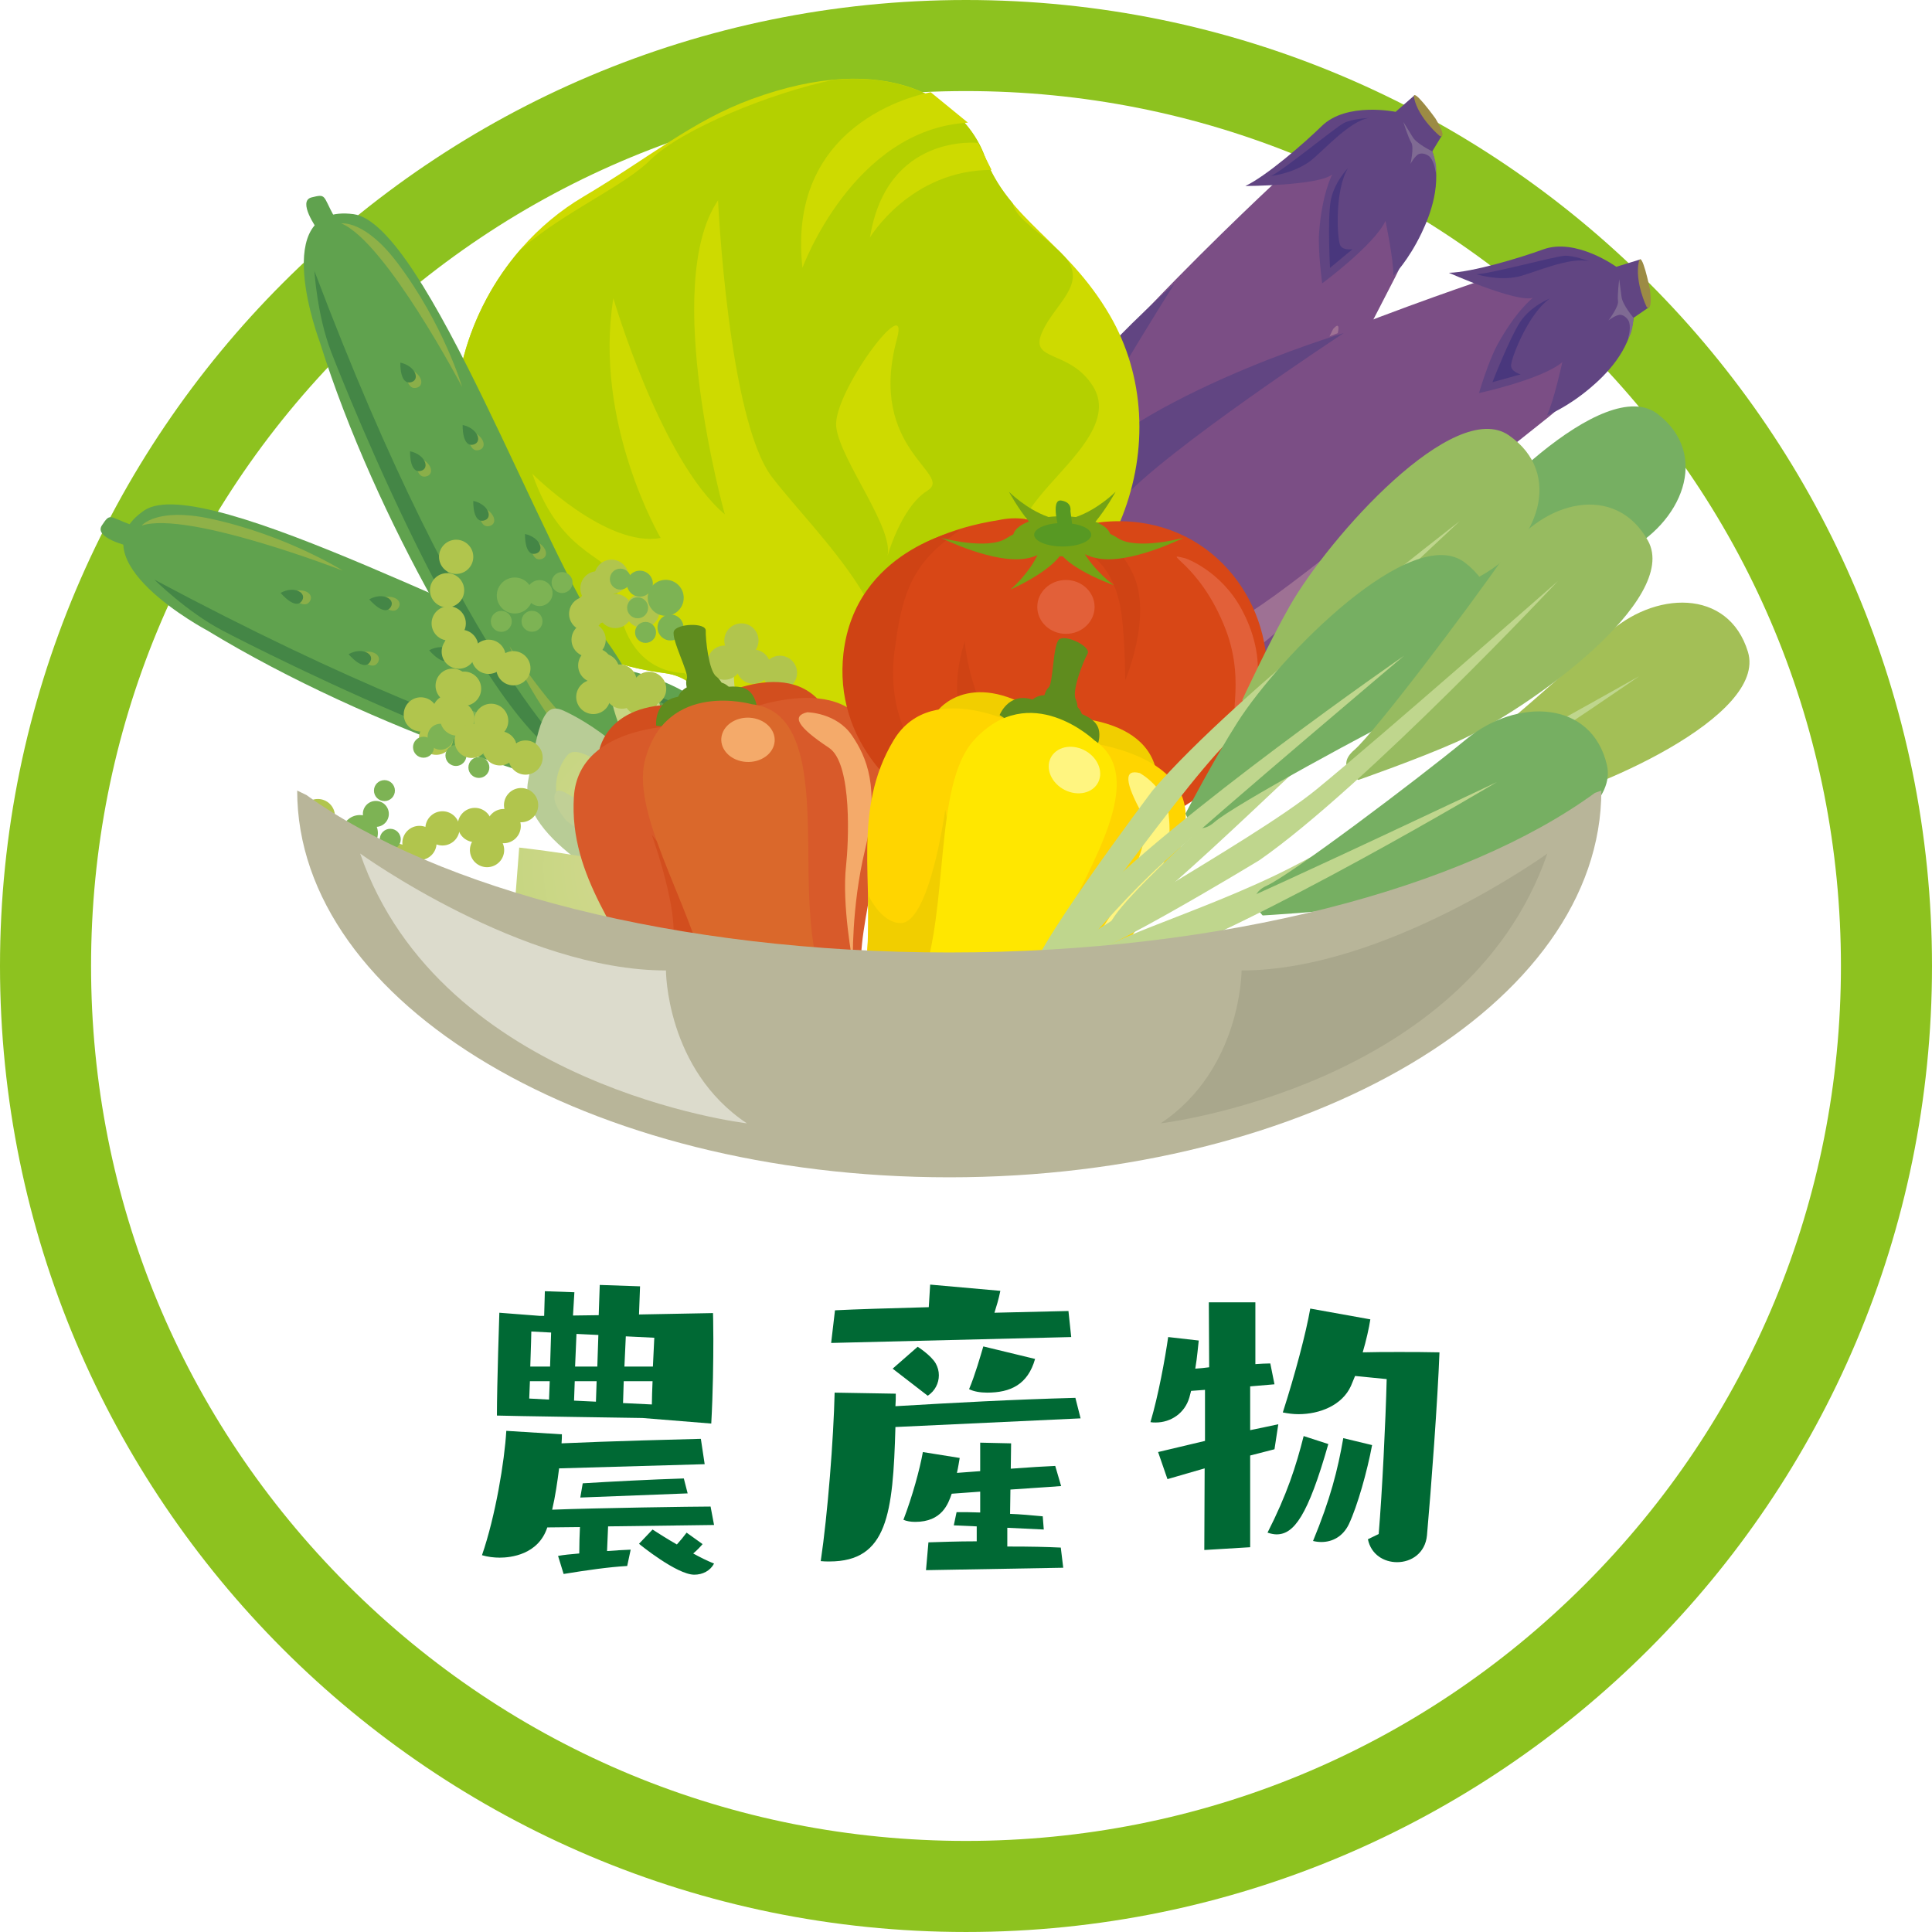 <?xml version="1.0" encoding="UTF-8"?> <!-- Generator: Adobe Illustrator 16.2.0, SVG Export Plug-In . SVG Version: 6.00 Build 0) --> <svg xmlns="http://www.w3.org/2000/svg" xmlns:xlink="http://www.w3.org/1999/xlink" version="1.1" id="レイヤー_1" x="0px" y="0px" width="240.828px" height="240.827px" viewBox="0 0 240.828 240.827" xml:space="preserve"> <pattern x="-468.768" y="381.233" width="261.465" height="261.466" patternUnits="userSpaceOnUse" id="SVGID_1_" viewBox="0 -261.466 261.465 261.466" overflow="visible"> <g> <polygon fill="none" points="0,0 261.465,0 261.465,-261.466 0,-261.466 "></polygon> </g> </pattern> <pattern x="-468.768" y="381.233" width="261.465" height="261.466" patternUnits="userSpaceOnUse" id="SVGID_10_" viewBox="0 -261.466 261.465 261.466" overflow="visible"> <g> <polygon fill="none" points="0,0 261.465,0 261.465,-261.466 0,-261.466 "></polygon> </g> </pattern> <pattern x="-468.768" y="381.233" width="261.465" height="261.466" patternUnits="userSpaceOnUse" id="SVGID_11_" viewBox="0 -261.466 261.465 261.466" overflow="visible"> <g> <polygon fill="none" points="0,0 261.465,0 261.465,-261.466 0,-261.466 "></polygon> </g> </pattern> <pattern x="-468.768" y="381.233" width="261.465" height="261.466" patternUnits="userSpaceOnUse" id="SVGID_12_" viewBox="0 -261.466 261.465 261.466" overflow="visible"> <g> <polygon fill="none" points="0,0 261.465,0 261.465,-261.466 0,-261.466 "></polygon> </g> </pattern> <pattern x="-468.768" y="381.233" width="261.465" height="261.466" patternUnits="userSpaceOnUse" id="SVGID_13_" viewBox="0 -261.466 261.465 261.466" overflow="visible"> <g> <polygon fill="none" points="0,0 261.465,0 261.465,-261.466 0,-261.466 "></polygon> </g> </pattern> <pattern x="-468.768" y="381.233" width="261.465" height="261.466" patternUnits="userSpaceOnUse" id="SVGID_14_" viewBox="0 -261.466 261.465 261.466" overflow="visible"> <g> <polygon fill="none" points="0,0 261.465,0 261.465,-261.466 0,-261.466 "></polygon> </g> </pattern> <pattern x="-468.768" y="381.233" width="261.465" height="261.466" patternUnits="userSpaceOnUse" id="SVGID_15_" viewBox="0 -261.466 261.465 261.466" overflow="visible"> <g> <polygon fill="none" points="0,0 261.465,0 261.465,-261.466 0,-261.466 "></polygon> </g> </pattern> <pattern x="-468.768" y="381.233" width="261.465" height="261.466" patternUnits="userSpaceOnUse" id="SVGID_16_" viewBox="0 -261.466 261.465 261.466" overflow="visible"> <g> <polygon fill="none" points="0,0 261.465,0 261.465,-261.466 0,-261.466 "></polygon> </g> </pattern> <pattern x="-468.768" y="381.233" width="261.465" height="261.466" patternUnits="userSpaceOnUse" id="SVGID_17_" viewBox="0 -261.466 261.465 261.466" overflow="visible"> <g> <polygon fill="none" points="0,0 261.465,0 261.465,-261.466 0,-261.466 "></polygon> </g> </pattern> <pattern x="-468.768" y="381.233" width="261.465" height="261.466" patternUnits="userSpaceOnUse" id="SVGID_18_" viewBox="0 -261.466 261.465 261.466" overflow="visible"> <g> <polygon fill="none" points="0,0 261.465,0 261.465,-261.466 0,-261.466 "></polygon> </g> </pattern> <pattern x="-468.768" y="381.233" width="261.465" height="261.466" patternUnits="userSpaceOnUse" id="SVGID_19_" viewBox="0 -261.466 261.465 261.466" overflow="visible"> <g> <polygon fill="none" points="0,0 261.465,0 261.465,-261.466 0,-261.466 "></polygon> </g> </pattern> <pattern x="-468.768" y="381.233" width="261.465" height="261.466" patternUnits="userSpaceOnUse" id="SVGID_2_" viewBox="0 -261.466 261.465 261.466" overflow="visible"> <g> <polygon fill="none" points="0,0 261.465,0 261.465,-261.466 0,-261.466 "></polygon> </g> </pattern> <pattern x="-468.768" y="381.233" width="261.465" height="261.466" patternUnits="userSpaceOnUse" id="SVGID_20_" viewBox="0 -261.466 261.465 261.466" overflow="visible"> <g> <polygon fill="none" points="0,0 261.465,0 261.465,-261.466 0,-261.466 "></polygon> </g> </pattern> <pattern x="-468.768" y="381.233" width="261.465" height="261.466" patternUnits="userSpaceOnUse" id="SVGID_21_" viewBox="0 -261.466 261.465 261.466" overflow="visible"> <g> <polygon fill="none" points="0,0 261.465,0 261.465,-261.466 0,-261.466 "></polygon> </g> </pattern> <pattern x="-468.768" y="381.233" width="261.465" height="261.466" patternUnits="userSpaceOnUse" id="SVGID_22_" viewBox="0 -261.466 261.465 261.466" overflow="visible"> <g> <polygon fill="none" points="0,0 261.465,0 261.465,-261.466 0,-261.466 "></polygon> </g> </pattern> <pattern x="-468.768" y="381.233" width="261.465" height="261.466" patternUnits="userSpaceOnUse" id="SVGID_23_" viewBox="0 -261.466 261.465 261.466" overflow="visible"> <g> <polygon fill="none" points="0,0 261.465,0 261.465,-261.466 0,-261.466 "></polygon> </g> </pattern> <pattern x="-468.768" y="381.233" width="261.465" height="261.466" patternUnits="userSpaceOnUse" id="SVGID_24_" viewBox="0 -261.466 261.465 261.466" overflow="visible"> <g> <polygon fill="none" points="0,0 261.465,0 261.465,-261.466 0,-261.466 "></polygon> </g> </pattern> <pattern x="-468.768" y="381.233" width="261.465" height="261.466" patternUnits="userSpaceOnUse" id="SVGID_25_" viewBox="0 -261.466 261.465 261.466" overflow="visible"> <g> <polygon fill="none" points="0,0 261.465,0 261.465,-261.466 0,-261.466 "></polygon> </g> </pattern> <pattern x="-468.768" y="381.233" width="261.465" height="261.466" patternUnits="userSpaceOnUse" id="SVGID_26_" viewBox="0 -261.466 261.465 261.466" overflow="visible"> <g> <polygon fill="none" points="0,0 261.465,0 261.465,-261.466 0,-261.466 "></polygon> </g> </pattern> <pattern x="-468.768" y="381.233" width="261.465" height="261.466" patternUnits="userSpaceOnUse" id="SVGID_27_" viewBox="0 -261.466 261.465 261.466" overflow="visible"> <g> <polygon fill="none" points="0,0 261.465,0 261.465,-261.466 0,-261.466 "></polygon> </g> </pattern> <pattern x="-468.768" y="381.233" width="261.465" height="261.466" patternUnits="userSpaceOnUse" id="SVGID_28_" viewBox="0 -261.466 261.465 261.466" overflow="visible"> <g> <polygon fill="none" points="0,0 261.465,0 261.465,-261.466 0,-261.466 "></polygon> </g> </pattern> <pattern x="-468.768" y="381.233" width="261.465" height="261.466" patternUnits="userSpaceOnUse" id="SVGID_29_" viewBox="0 -261.466 261.465 261.466" overflow="visible"> <g> <polygon fill="none" points="0,0 261.465,0 261.465,-261.466 0,-261.466 "></polygon> </g> </pattern> <pattern x="-468.768" y="381.233" width="261.465" height="261.466" patternUnits="userSpaceOnUse" id="SVGID_3_" viewBox="0 -261.466 261.465 261.466" overflow="visible"> <g> <polygon fill="none" points="0,0 261.465,0 261.465,-261.466 0,-261.466 "></polygon> </g> </pattern> <pattern x="-468.768" y="381.233" width="261.465" height="261.466" patternUnits="userSpaceOnUse" id="SVGID_30_" viewBox="0 -261.466 261.465 261.466" overflow="visible"> <g> <polygon fill="none" points="0,0 261.465,0 261.465,-261.466 0,-261.466 "></polygon> </g> </pattern> <pattern x="-468.768" y="381.233" width="261.465" height="261.466" patternUnits="userSpaceOnUse" id="SVGID_31_" viewBox="0 -261.466 261.465 261.466" overflow="visible"> <g> <polygon fill="none" points="0,0 261.465,0 261.465,-261.466 0,-261.466 "></polygon> </g> </pattern> <pattern x="-468.768" y="381.233" width="261.465" height="261.466" patternUnits="userSpaceOnUse" id="SVGID_32_" viewBox="0 -261.466 261.465 261.466" overflow="visible"> <g> <polygon fill="none" points="0,0 261.465,0 261.465,-261.466 0,-261.466 "></polygon> </g> </pattern> <pattern x="-468.768" y="381.233" width="261.465" height="261.466" patternUnits="userSpaceOnUse" id="SVGID_33_" viewBox="0 -261.466 261.465 261.466" overflow="visible"> <g> <polygon fill="none" points="0,0 261.465,0 261.465,-261.466 0,-261.466 "></polygon> </g> </pattern> <pattern x="-468.768" y="381.233" width="261.465" height="261.466" patternUnits="userSpaceOnUse" id="SVGID_34_" viewBox="0 -261.466 261.465 261.466" overflow="visible"> <g> <polygon fill="none" points="0,0 261.465,0 261.465,-261.466 0,-261.466 "></polygon> </g> </pattern> <pattern x="-468.768" y="381.233" width="261.465" height="261.466" patternUnits="userSpaceOnUse" id="SVGID_35_" viewBox="0 -261.466 261.465 261.466" overflow="visible"> <g> <polygon fill="none" points="0,0 261.465,0 261.465,-261.466 0,-261.466 "></polygon> </g> </pattern> <pattern x="-468.768" y="381.233" width="261.465" height="261.466" patternUnits="userSpaceOnUse" id="SVGID_36_" viewBox="0 -261.466 261.465 261.466" overflow="visible"> <g> <polygon fill="none" points="0,0 261.465,0 261.465,-261.466 0,-261.466 "></polygon> </g> </pattern> <pattern x="-468.768" y="381.233" width="261.465" height="261.466" patternUnits="userSpaceOnUse" id="SVGID_37_" viewBox="0 -261.466 261.465 261.466" overflow="visible"> <g> <polygon fill="none" points="0,0 261.465,0 261.465,-261.466 0,-261.466 "></polygon> </g> </pattern> <pattern x="-468.768" y="381.233" width="261.465" height="261.466" patternUnits="userSpaceOnUse" id="SVGID_38_" viewBox="0 -261.466 261.465 261.466" overflow="visible"> <g> <polygon fill="none" points="0,0 261.465,0 261.465,-261.466 0,-261.466 "></polygon> </g> </pattern> <pattern x="-468.768" y="381.233" width="261.465" height="261.466" patternUnits="userSpaceOnUse" id="SVGID_39_" viewBox="0 -261.466 261.465 261.466" overflow="visible"> <g> <polygon fill="none" points="0,0 261.465,0 261.465,-261.466 0,-261.466 "></polygon> </g> </pattern> <pattern x="-468.768" y="381.233" width="261.465" height="261.466" patternUnits="userSpaceOnUse" id="SVGID_4_" viewBox="0 -261.466 261.465 261.466" overflow="visible"> <g> <polygon fill="none" points="0,0 261.465,0 261.465,-261.466 0,-261.466 "></polygon> </g> </pattern> <pattern x="-468.768" y="381.233" width="261.465" height="261.466" patternUnits="userSpaceOnUse" id="SVGID_40_" viewBox="0 -261.466 261.465 261.466" overflow="visible"> <g> <polygon fill="none" points="0,0 261.465,0 261.465,-261.466 0,-261.466 "></polygon> </g> </pattern> <pattern x="-468.768" y="381.233" width="261.465" height="261.466" patternUnits="userSpaceOnUse" id="SVGID_41_" viewBox="0 -261.466 261.465 261.466" overflow="visible"> <g> <polygon fill="none" points="0,0 261.465,0 261.465,-261.466 0,-261.466 "></polygon> </g> </pattern> <pattern x="-468.768" y="381.233" width="261.465" height="261.466" patternUnits="userSpaceOnUse" id="SVGID_42_" viewBox="0 -261.466 261.465 261.466" overflow="visible"> <g> <polygon fill="none" points="0,0 261.465,0 261.465,-261.466 0,-261.466 "></polygon> </g> </pattern> <pattern x="-468.768" y="381.233" width="261.465" height="261.466" patternUnits="userSpaceOnUse" id="SVGID_43_" viewBox="0 -261.466 261.465 261.466" overflow="visible"> <g> <polygon fill="none" points="0,0 261.465,0 261.465,-261.466 0,-261.466 "></polygon> </g> </pattern> <pattern x="-468.768" y="381.233" width="261.465" height="261.466" patternUnits="userSpaceOnUse" id="SVGID_44_" viewBox="0 -261.466 261.465 261.466" overflow="visible"> <g> <polygon fill="none" points="0,0 261.465,0 261.465,-261.466 0,-261.466 "></polygon> </g> </pattern> <pattern x="-468.768" y="381.233" width="261.465" height="261.466" patternUnits="userSpaceOnUse" id="SVGID_45_" viewBox="0 -261.466 261.465 261.466" overflow="visible"> <g> <polygon fill="none" points="0,0 261.465,0 261.465,-261.466 0,-261.466 "></polygon> </g> </pattern> <pattern x="-468.768" y="381.233" width="261.465" height="261.466" patternUnits="userSpaceOnUse" id="SVGID_46_" viewBox="0 -261.466 261.465 261.466" overflow="visible"> <g> <polygon fill="none" points="0,0 261.465,0 261.465,-261.466 0,-261.466 "></polygon> </g> </pattern> <pattern x="-468.768" y="381.233" width="261.465" height="261.466" patternUnits="userSpaceOnUse" id="SVGID_47_" viewBox="0 -261.466 261.465 261.466" overflow="visible"> <g> <polygon fill="none" points="0,0 261.465,0 261.465,-261.466 0,-261.466 "></polygon> </g> </pattern> <pattern x="-468.768" y="381.233" width="261.465" height="261.466" patternUnits="userSpaceOnUse" id="SVGID_48_" viewBox="0 -261.466 261.465 261.466" overflow="visible"> <g> <polygon fill="none" points="0,0 261.465,0 261.465,-261.466 0,-261.466 "></polygon> </g> </pattern> <pattern x="-468.768" y="381.233" width="261.465" height="261.466" patternUnits="userSpaceOnUse" id="SVGID_5_" viewBox="0 -261.466 261.465 261.466" overflow="visible"> <g> <polygon fill="none" points="0,0 261.465,0 261.465,-261.466 0,-261.466 "></polygon> </g> </pattern> <pattern x="-468.768" y="381.233" width="261.465" height="261.466" patternUnits="userSpaceOnUse" id="SVGID_52_" viewBox="0 -261.466 261.465 261.466" overflow="visible"> <g> <polygon fill="none" points="0,0 261.465,0 261.465,-261.466 0,-261.466 "></polygon> </g> </pattern> <pattern x="-468.768" y="381.233" width="261.465" height="261.466" patternUnits="userSpaceOnUse" id="SVGID_53_" viewBox="0 -261.466 261.465 261.466" overflow="visible"> <g> <polygon fill="none" points="0,0 261.465,0 261.465,-261.466 0,-261.466 "></polygon> </g> </pattern> <pattern x="-468.768" y="381.233" width="261.465" height="261.466" patternUnits="userSpaceOnUse" id="SVGID_54_" viewBox="0 -261.466 261.465 261.466" overflow="visible"> <g> <polygon fill="none" points="0,0 261.465,0 261.465,-261.466 0,-261.466 "></polygon> </g> </pattern> <pattern x="-468.768" y="381.233" width="261.465" height="261.466" patternUnits="userSpaceOnUse" id="SVGID_55_" viewBox="0 -261.466 261.465 261.466" overflow="visible"> <g> <polygon fill="none" points="0,0 261.465,0 261.465,-261.466 0,-261.466 "></polygon> </g> </pattern> <pattern x="-468.768" y="381.233" width="261.465" height="261.466" patternUnits="userSpaceOnUse" id="SVGID_56_" viewBox="0 -261.466 261.465 261.466" overflow="visible"> <g> <polygon fill="none" points="0,0 261.465,0 261.465,-261.466 0,-261.466 "></polygon> </g> </pattern> <pattern x="-468.768" y="381.233" width="261.465" height="261.466" patternUnits="userSpaceOnUse" id="SVGID_57_" viewBox="0 -261.466 261.465 261.466" overflow="visible"> <g> <polygon fill="none" points="0,0 261.465,0 261.465,-261.466 0,-261.466 "></polygon> </g> </pattern> <pattern x="-468.768" y="381.233" width="261.465" height="261.466" patternUnits="userSpaceOnUse" id="SVGID_58_" viewBox="0 -261.466 261.465 261.466" overflow="visible"> <g> <polygon fill="none" points="0,0 261.465,0 261.465,-261.466 0,-261.466 "></polygon> </g> </pattern> <pattern x="-468.768" y="381.233" width="261.465" height="261.466" patternUnits="userSpaceOnUse" id="SVGID_59_" viewBox="0 -261.466 261.465 261.466" overflow="visible"> <g> <polygon fill="none" points="0,0 261.465,0 261.465,-261.466 0,-261.466 "></polygon> </g> </pattern> <pattern x="-468.768" y="381.233" width="261.465" height="261.466" patternUnits="userSpaceOnUse" id="SVGID_6_" viewBox="0 -261.466 261.465 261.466" overflow="visible"> <g> <polygon fill="none" points="0,0 261.465,0 261.465,-261.466 0,-261.466 "></polygon> </g> </pattern> <pattern x="-468.768" y="381.233" width="261.465" height="261.466" patternUnits="userSpaceOnUse" id="SVGID_60_" viewBox="0 -261.466 261.465 261.466" overflow="visible"> <g> <polygon fill="none" points="0,0 261.465,0 261.465,-261.466 0,-261.466 "></polygon> </g> </pattern> <pattern x="-468.768" y="381.233" width="261.465" height="261.466" patternUnits="userSpaceOnUse" id="SVGID_61_" viewBox="0 -261.466 261.465 261.466" overflow="visible"> <g> <polygon fill="none" points="0,0 261.465,0 261.465,-261.466 0,-261.466 "></polygon> </g> </pattern> <pattern x="-468.768" y="381.233" width="261.465" height="261.466" patternUnits="userSpaceOnUse" id="SVGID_62_" viewBox="0 -261.466 261.465 261.466" overflow="visible"> <g> <polygon fill="none" points="0,0 261.465,0 261.465,-261.466 0,-261.466 "></polygon> </g> </pattern> <pattern x="-468.768" y="381.233" width="261.465" height="261.466" patternUnits="userSpaceOnUse" id="SVGID_63_" viewBox="0 -261.466 261.465 261.466" overflow="visible"> <g> <polygon fill="none" points="0,0 261.465,0 261.465,-261.466 0,-261.466 "></polygon> </g> </pattern> <pattern x="-468.768" y="381.233" width="261.465" height="261.466" patternUnits="userSpaceOnUse" id="SVGID_64_" viewBox="0 -261.466 261.465 261.466" overflow="visible"> <g> <polygon fill="none" points="0,0 261.465,0 261.465,-261.466 0,-261.466 "></polygon> </g> </pattern> <pattern x="-468.768" y="381.233" width="261.465" height="261.466" patternUnits="userSpaceOnUse" id="SVGID_65_" viewBox="0 -261.466 261.465 261.466" overflow="visible"> <g> <polygon fill="none" points="0,0 261.465,0 261.465,-261.466 0,-261.466 "></polygon> </g> </pattern> <pattern x="-468.768" y="381.233" width="261.465" height="261.466" patternUnits="userSpaceOnUse" id="SVGID_66_" viewBox="0 -261.466 261.465 261.466" overflow="visible"> <g> <polygon fill="none" points="0,0 261.465,0 261.465,-261.466 0,-261.466 "></polygon> </g> </pattern> <pattern x="-468.768" y="381.233" width="261.465" height="261.466" patternUnits="userSpaceOnUse" id="SVGID_67_" viewBox="0 -261.466 261.465 261.466" overflow="visible"> <g> <polygon fill="none" points="0,0 261.465,0 261.465,-261.466 0,-261.466 "></polygon> </g> </pattern> <pattern x="-468.768" y="381.233" width="261.465" height="261.466" patternUnits="userSpaceOnUse" id="SVGID_68_" viewBox="0 -261.466 261.465 261.466" overflow="visible"> <g> <polygon fill="none" points="0,0 261.465,0 261.465,-261.466 0,-261.466 "></polygon> </g> </pattern> <pattern x="-468.768" y="381.233" width="261.465" height="261.466" patternUnits="userSpaceOnUse" id="SVGID_69_" viewBox="0 -261.466 261.465 261.466" overflow="visible"> <g> <polygon fill="none" points="0,0 261.465,0 261.465,-261.466 0,-261.466 "></polygon> </g> </pattern> <pattern x="-468.768" y="381.233" width="261.465" height="261.466" patternUnits="userSpaceOnUse" id="SVGID_7_" viewBox="0 -261.466 261.465 261.466" overflow="visible"> <g> <polygon fill="none" points="0,0 261.465,0 261.465,-261.466 0,-261.466 "></polygon> </g> </pattern> <pattern x="-468.768" y="381.233" width="261.465" height="261.466" patternUnits="userSpaceOnUse" id="SVGID_70_" viewBox="0 -261.466 261.465 261.466" overflow="visible"> <g> <polygon fill="none" points="0,0 261.465,0 261.465,-261.466 0,-261.466 "></polygon> </g> </pattern> <pattern x="-468.768" y="381.233" width="261.465" height="261.466" patternUnits="userSpaceOnUse" id="SVGID_71_" viewBox="0 -261.466 261.465 261.466" overflow="visible"> <g> <polygon fill="none" points="0,0 261.465,0 261.465,-261.466 0,-261.466 "></polygon> </g> </pattern> <pattern x="-468.768" y="381.233" width="261.465" height="261.466" patternUnits="userSpaceOnUse" id="SVGID_72_" viewBox="0 -261.466 261.465 261.466" overflow="visible"> <g> <polygon fill="none" points="0,0 261.465,0 261.465,-261.466 0,-261.466 "></polygon> </g> </pattern> <pattern x="-468.768" y="381.233" width="261.465" height="261.466" patternUnits="userSpaceOnUse" id="SVGID_73_" viewBox="0 -261.466 261.465 261.466" overflow="visible"> <g> <polygon fill="none" points="0,0 261.465,0 261.465,-261.466 0,-261.466 "></polygon> </g> </pattern> <pattern x="-468.768" y="381.233" width="261.465" height="261.466" patternUnits="userSpaceOnUse" id="SVGID_74_" viewBox="0 -261.466 261.465 261.466" overflow="visible"> <g> <polygon fill="none" points="0,0 261.465,0 261.465,-261.466 0,-261.466 "></polygon> </g> </pattern> <pattern x="-468.768" y="381.233" width="261.465" height="261.466" patternUnits="userSpaceOnUse" id="SVGID_75_" viewBox="0 -261.466 261.465 261.466" overflow="visible"> <g> <polygon fill="none" points="0,0 261.465,0 261.465,-261.466 0,-261.466 "></polygon> </g> </pattern> <pattern x="-468.768" y="381.233" width="261.465" height="261.466" patternUnits="userSpaceOnUse" id="SVGID_76_" viewBox="0 -261.466 261.465 261.466" overflow="visible"> <g> <polygon fill="none" points="0,0 261.465,0 261.465,-261.466 0,-261.466 "></polygon> </g> </pattern> <pattern x="-468.768" y="381.233" width="261.465" height="261.466" patternUnits="userSpaceOnUse" id="SVGID_77_" viewBox="0 -261.466 261.465 261.466" overflow="visible"> <g> <polygon fill="none" points="0,0 261.465,0 261.465,-261.466 0,-261.466 "></polygon> </g> </pattern> <pattern x="-468.768" y="381.233" width="261.465" height="261.466" patternUnits="userSpaceOnUse" id="SVGID_78_" viewBox="0 -261.466 261.465 261.466" overflow="visible"> <g> <polygon fill="none" points="0,0 261.465,0 261.465,-261.466 0,-261.466 "></polygon> </g> </pattern> <pattern x="-468.768" y="381.233" width="261.465" height="261.466" patternUnits="userSpaceOnUse" id="SVGID_79_" viewBox="0 -261.466 261.465 261.466" overflow="visible"> <g> <polygon fill="none" points="0,0 261.465,0 261.465,-261.466 0,-261.466 "></polygon> </g> </pattern> <pattern x="-468.768" y="381.233" width="261.465" height="261.466" patternUnits="userSpaceOnUse" id="SVGID_8_" viewBox="0 -261.466 261.465 261.466" overflow="visible"> <g> <polygon fill="none" points="0,0 261.465,0 261.465,-261.466 0,-261.466 "></polygon> </g> </pattern> <pattern x="-468.768" y="381.233" width="261.465" height="261.466" patternUnits="userSpaceOnUse" id="SVGID_80_" viewBox="0 -261.466 261.465 261.466" overflow="visible"> <g> <polygon fill="none" points="0,0 261.465,0 261.465,-261.466 0,-261.466 "></polygon> </g> </pattern> <pattern x="-468.768" y="381.233" width="261.465" height="261.466" patternUnits="userSpaceOnUse" id="SVGID_81_" viewBox="0 -261.466 261.465 261.466" overflow="visible"> <g> <polygon fill="none" points="0,0 261.465,0 261.465,-261.466 0,-261.466 "></polygon> </g> </pattern> <pattern x="-468.768" y="381.233" width="261.465" height="261.466" patternUnits="userSpaceOnUse" id="SVGID_82_" viewBox="0 -261.466 261.465 261.466" overflow="visible"> <g> <polygon fill="none" points="0,0 261.465,0 261.465,-261.466 0,-261.466 "></polygon> </g> </pattern> <pattern x="-468.768" y="381.233" width="261.465" height="261.466" patternUnits="userSpaceOnUse" id="SVGID_83_" viewBox="0 -261.466 261.465 261.466" overflow="visible"> <g> <polygon fill="none" points="0,0 261.465,0 261.465,-261.466 0,-261.466 "></polygon> </g> </pattern> <pattern x="-468.768" y="381.233" width="261.465" height="261.466" patternUnits="userSpaceOnUse" id="SVGID_84_" viewBox="0 -261.466 261.465 261.466" overflow="visible"> <g> <polygon fill="none" points="0,0 261.465,0 261.465,-261.466 0,-261.466 "></polygon> </g> </pattern> <pattern x="-468.768" y="381.233" width="261.465" height="261.466" patternUnits="userSpaceOnUse" id="SVGID_85_" viewBox="0 -261.466 261.465 261.466" overflow="visible"> <g> <polygon fill="none" points="0,0 261.465,0 261.465,-261.466 0,-261.466 "></polygon> </g> </pattern> <pattern x="-468.768" y="381.233" width="261.465" height="261.466" patternUnits="userSpaceOnUse" id="SVGID_86_" viewBox="0 -261.466 261.465 261.466" overflow="visible"> <g> <polygon fill="none" points="0,0 261.465,0 261.465,-261.466 0,-261.466 "></polygon> </g> </pattern> <pattern x="-468.768" y="381.233" width="261.465" height="261.466" patternUnits="userSpaceOnUse" id="SVGID_87_" viewBox="0 -261.466 261.465 261.466" overflow="visible"> <g> <polygon fill="none" points="0,0 261.465,0 261.465,-261.466 0,-261.466 "></polygon> </g> </pattern> <pattern x="-468.768" y="381.233" width="261.465" height="261.466" patternUnits="userSpaceOnUse" id="SVGID_88_" viewBox="0 -261.466 261.465 261.466" overflow="visible"> <g> <polygon fill="none" points="0,0 261.465,0 261.465,-261.466 0,-261.466 "></polygon> </g> </pattern> <pattern x="-468.768" y="381.233" width="261.465" height="261.466" patternUnits="userSpaceOnUse" id="SVGID_89_" viewBox="0 -261.466 261.465 261.466" overflow="visible"> <g> <polygon fill="none" points="0,0 261.465,0 261.465,-261.466 0,-261.466 "></polygon> </g> </pattern> <pattern x="-468.768" y="381.233" width="261.465" height="261.466" patternUnits="userSpaceOnUse" id="SVGID_9_" viewBox="0 -261.466 261.465 261.466" overflow="visible"> <g> <polygon fill="none" points="0,0 261.465,0 261.465,-261.466 0,-261.466 "></polygon> </g> </pattern> <pattern x="-468.768" y="381.233" width="261.465" height="261.466" patternUnits="userSpaceOnUse" id="SVGID_90_" viewBox="0 -261.466 261.465 261.466" overflow="visible"> <g> <polygon fill="none" points="0,0 261.465,0 261.465,-261.466 0,-261.466 "></polygon> </g> </pattern> <pattern x="-468.768" y="381.233" width="261.465" height="261.466" patternUnits="userSpaceOnUse" id="SVGID_91_" viewBox="0 -261.466 261.465 261.466" overflow="visible"> <g> <polygon fill="none" points="0,0 261.465,0 261.465,-261.466 0,-261.466 "></polygon> </g> </pattern> <pattern x="-468.768" y="381.233" width="261.465" height="261.466" patternUnits="userSpaceOnUse" id="SVGID_92_" viewBox="0 -261.466 261.465 261.466" overflow="visible"> <g> <polygon fill="none" points="0,0 261.465,0 261.465,-261.466 0,-261.466 "></polygon> </g> </pattern> <pattern x="-468.768" y="381.233" width="261.465" height="261.466" patternUnits="userSpaceOnUse" id="SVGID_93_" viewBox="0 -261.466 261.465 261.466" overflow="visible"> <g> <polygon fill="none" points="0,0 261.465,0 261.465,-261.466 0,-261.466 "></polygon> </g> </pattern> <pattern x="-468.768" y="381.233" width="261.465" height="261.466" patternUnits="userSpaceOnUse" id="SVGID_94_" viewBox="0 -261.466 261.465 261.466" overflow="visible"> <g> <polygon fill="none" points="0,0 261.465,0 261.465,-261.466 0,-261.466 "></polygon> </g> </pattern> <pattern x="-468.768" y="381.233" width="261.465" height="261.466" patternUnits="userSpaceOnUse" id="SVGID_95_" viewBox="0 -261.466 261.465 261.466" overflow="visible"> <g> <polygon fill="none" points="0,0 261.465,0 261.465,-261.466 0,-261.466 "></polygon> </g> </pattern> <pattern x="-468.768" y="381.233" width="261.465" height="261.466" patternUnits="userSpaceOnUse" id="SVGID_96_" viewBox="0 -261.466 261.465 261.466" overflow="visible"> <g> <polygon fill="none" points="0,0 261.465,0 261.465,-261.466 0,-261.466 "></polygon> </g> </pattern> <pattern x="-468.768" y="381.233" width="261.465" height="261.466" patternUnits="userSpaceOnUse" id="SVGID_97_" viewBox="0 -261.466 261.465 261.466" overflow="visible"> <g> <polygon fill="none" points="0,0 261.465,0 261.465,-261.466 0,-261.466 "></polygon> </g> </pattern> <pattern x="-468.768" y="381.233" width="261.465" height="261.466" patternUnits="userSpaceOnUse" id="SVGID_98_" viewBox="0 -261.466 261.465 261.466" overflow="visible"> <g> <polygon fill="none" points="0,0 261.465,0 261.465,-261.466 0,-261.466 "></polygon> </g> </pattern> <pattern x="-468.768" y="381.233" width="261.465" height="261.466" patternUnits="userSpaceOnUse" id="SVGID_99_" viewBox="0 -261.466 261.465 261.466" overflow="visible"> <g> <polygon fill="none" points="0,0 261.465,0 261.465,-261.466 0,-261.466 "></polygon> </g> </pattern> <g> <g> <path fill="#FFFFFF" d="M120.414,235.151c-63.267,0-114.738-51.472-114.738-114.738S57.147,5.676,120.414,5.676 c63.268,0,114.738,51.471,114.738,114.737S183.68,235.151,120.414,235.151z"></path> <path fill="#8DC21F" d="M120.414,11.352c29.131,0,56.52,11.344,77.119,31.943c20.599,20.599,31.943,47.987,31.943,77.118 c0,29.132-11.345,56.52-31.943,77.119c-20.6,20.6-47.987,31.943-77.119,31.943s-56.52-11.344-77.119-31.943 c-20.599-20.599-31.944-47.986-31.944-77.119c0-29.131,11.345-56.52,31.944-77.118C63.894,22.695,91.282,11.352,120.414,11.352 M120.414,0C53.911,0,0,53.911,0,120.413c0,66.501,53.911,120.414,120.414,120.414s120.414-53.912,120.414-120.414 C240.828,53.911,186.916,0,120.414,0L120.414,0z"></path> </g> </g> <g> <path fill="#006934" d="M75.8,190.267l-0.13,3.075c1.04-0.088,2.035-0.131,2.945-0.174l-0.433,2.035 c-2.295,0.131-5.023,0.521-7.925,0.996l-0.693-2.252c0.693-0.13,1.603-0.217,2.642-0.304c0-1.126,0.043-2.425,0.086-3.291 l-4.07,0.044c-1.126,3.421-4.59,3.768-5.933,3.768c-0.693,0-1.473-0.086-2.208-0.304c1.688-4.894,2.814-11.735,3.031-15.503 l6.929,0.434c0,0.304,0,0.692-0.043,1.125c5.586-0.26,15.546-0.52,17.365-0.563l0.476,3.161l-18.145,0.521 c-0.216,1.688-0.476,3.508-0.866,5.152c5.543-0.217,17.842-0.391,19.747-0.391l0.433,2.296L75.8,190.267z M80.087,176.756 c0,0-17.452-0.26-18.145-0.303c0-3.854,0.303-12.818,0.303-12.818l5.023,0.39h0.563l0.086-3.073l3.681,0.129l-0.173,2.901 l3.205-0.043l0.13-3.769l5.023,0.174l-0.13,3.508l9.224-0.174c0,0,0.043,1.256,0.043,3.248c0,2.686-0.043,6.626-0.26,10.523 L80.087,176.756z M68.525,172.167h-2.469l-0.086,2.164l2.468,0.131L68.525,172.167z M68.698,166.104l-2.468-0.13 c0,0-0.043,2.165-0.13,4.373h2.468L68.698,166.104z M74.371,172.167h-2.728l-0.086,2.424l2.728,0.131L74.371,172.167z M74.587,166.406l-2.728-0.13l-0.173,4.07h2.771L74.587,166.406z M72.335,186.672l0.303-1.774 c3.551-0.217,8.488-0.478,12.602-0.606l0.477,1.862L72.335,186.672z M77.749,172.167l-0.086,2.728l3.594,0.174 c0-0.778,0.043-1.819,0.086-2.901H77.749L77.749,172.167z M78.008,166.579l-0.173,3.769h3.551c0.086-1.905,0.173-3.595,0.173-3.595 L78.008,166.579z M87.579,192.476c-0.216,0.26-0.693,0.778-1.169,1.169c0.866,0.477,1.732,0.91,2.598,1.256 c-0.477,0.909-1.429,1.387-2.468,1.387c-2.166,0-6.799-3.769-6.886-3.854l1.689-1.774c0.736,0.475,1.819,1.168,3.031,1.86 c0.433-0.476,0.866-0.996,1.213-1.472L87.579,192.476z"></path> <path fill="#006934" d="M111.617,177.881c-0.303,10.826-0.996,16.76-8.228,16.76c-0.347,0-0.736,0-1.083-0.043 c0.866-5.803,1.603-15.286,1.732-21.003l7.622,0.13c0,0.52,0,1.039-0.043,1.561c7.405-0.435,14.377-0.824,22.432-1.041l0.65,2.557 L111.617,177.881z M103.605,167.402l0.477-4.069c2.511-0.131,6.929-0.261,11.692-0.391l0.173-2.814l8.748,0.778 c-0.217,1.083-0.477,1.906-0.736,2.729l9.225-0.217l0.346,3.248L103.605,167.402z M111.271,170.606l3.118-2.729 c0,0,1.646,1.039,2.252,2.078c0.26,0.478,0.39,0.953,0.39,1.474c0,0.995-0.476,1.948-1.386,2.555L111.271,170.606z M115.428,195.724l0.303-3.466c1.386-0.043,3.551-0.129,6.02-0.129v-1.862l-2.858-0.13l0.346-1.646c0.91,0,1.905,0,2.945,0.045 v-2.6l-3.551,0.26c-0.433,1.256-1.213,3.508-4.547,3.508c-0.563,0-1.083-0.086-1.472-0.26c1.126-2.943,2.035-6.279,2.425-8.443 l4.59,0.735c-0.086,0.478-0.173,1.126-0.346,1.862l2.901-0.217v-3.551l3.854,0.086l-0.043,3.16 c2.295-0.173,4.417-0.303,5.543-0.346l0.735,2.512l-6.321,0.434l-0.043,3.031c1.299,0.043,2.642,0.174,4.071,0.304l0.13,1.646 l-4.547-0.217v2.338c3.074,0,4.807,0.044,6.667,0.131l0.304,2.512L115.428,195.724z M129.025,169.395 c-0.91,3.204-3.075,4.2-5.976,4.2c-0.823,0-1.646-0.13-2.252-0.433c0.736-1.732,1.429-4.158,1.775-5.328L129.025,169.395z"></path> <path fill="#006934" d="M150.119,193.211l0.043-10.176l-4.635,1.342L144.359,181l5.846-1.387v-6.365l-1.732,0.129l-0.217,0.824 c-0.563,1.947-2.295,3.117-4.199,3.117c-0.218,0-0.434,0-0.65-0.044c0.996-3.377,1.818-7.881,2.208-10.608l3.811,0.434 c-0.087,0.648-0.173,1.99-0.433,3.507c0.563-0.043,1.126-0.086,1.732-0.173l-0.043-8.098h5.803v7.707 c0.648-0.043,1.256-0.086,1.861-0.086l0.521,2.599l-3.031,0.26v5.456c1.212-0.26,2.381-0.477,3.507-0.736l-0.476,3.118 l-3.031,0.779v11.433L150.119,193.211z M165.578,180.004c-2.555,8.964-4.287,11.259-6.452,11.259c-0.347,0-0.735-0.086-1.126-0.216 c2.425-4.764,3.551-8.271,4.504-12.039L165.578,180.004z M171.857,191.22c0.433-5.196,0.865-14.03,0.996-19.313l-3.941-0.39 l-0.52,1.256c-1.084,2.382-3.854,3.507-6.539,3.507c-0.649,0-1.299-0.086-1.949-0.216c1.516-4.721,2.9-9.917,3.421-12.948 l7.491,1.344c-0.172,1.125-0.52,2.642-0.952,4.112c1.429-0.043,2.944-0.043,4.547-0.043c1.56,0,3.248,0,5.022,0.043 c-0.216,5.847-1.039,17.019-1.559,22.821c-0.217,2.209-1.949,3.335-3.725,3.335c-1.646,0-3.248-0.953-3.637-2.858L171.857,191.22z M171.035,180.133c-0.605,3.248-1.819,7.578-2.901,9.873c-0.735,1.517-2.034,2.209-3.421,2.209c-0.347,0-0.693-0.043-1.04-0.129 c2.165-5.24,3.075-8.834,3.769-12.818L171.035,180.133z"></path> </g> <g> <g> <path fill="#7B4E85" d="M159.843,21.912c0,0-31.657,29.083-36.791,42.486c-6.026,15.746,6.161,28.864,8.083,28.3 c1.92-0.561,19.416-4.226,25.602-20.85c6.287-16.887,14.861-32.719,17.216-37.379C181.742,19.046,172.645,11.487,159.843,21.912z"></path> <path fill="#614582" d="M146.375,35.403c0,0-22.231,19.187-24.603,33.258c-2.577,15.288,6.152,22.606,9.363,24.037 c0,0-3.08-4.99-3.804-8.532c-1.115-5.446-0.191-10.271,2.292-18.351C132.057,57.886,146.375,35.403,146.375,35.403z"></path> <path fill="#9E7194" d="M166.17,41.024c0,0-12.087,24.992-16.15,30.863c-4.619,6.671-11.965,15.239-11.965,15.239 s9.34-0.701,15.299-12.931C156.063,68.646,170.039,36.605,166.17,41.024z"></path> <path fill="#614582" d="M173.964,13.942c0,0-6.082-1.268-9.188,1.755c-2.235,2.178-6.928,6.253-9.541,7.489 c0,0,9.222-0.04,10.841-1.456c0,0-1.275,2.329-1.644,7.211c-0.178,2.331,0.383,6.379,0.383,6.379s6.496-4.797,7.89-7.786 c0,0,1.012,4.789,0.983,6.832c0,0,1.875-1.879,3.521-5.336c1.014-2.118,2.652-6.174,1.329-10.168l1.212-1.996l-3.439-4.983 L173.964,13.942z"></path> <path fill="#9C8B44" d="M178.934,14.771c0,0-3.025-4.199-2.66-2.527c0.551,2.51,3.201,4.715,3.201,4.715 S180.52,17.423,178.934,14.771z"></path> <path fill="#7F6A93" d="M178.536,18.862c0,0-1.906-0.904-2.435-1.767c-0.525-0.862-1.17-1.896-1.17-1.896s0.604,1.964,0.986,2.565 c0.379,0.604-0.102,2.669-0.102,2.669s0.57-1.041,1.057-1.236c0.499-0.202,1.169,0.125,1.398,0.4 c0.574,0.687,0.687,1.873,0.687,1.873S179.268,20.821,178.536,18.862z"></path> <path fill="#49377D" d="M170.641,14.709c0,0-2.063,0.081-3.127,0.628c-1.066,0.549-7.813,6.098-9.097,6.604 c0,0,2.781-0.293,4.881-1.849C164.764,19.009,168.188,15.063,170.641,14.709z"></path> <path fill="#49377D" d="M168.035,20.947c0,0-1.811,1.835-2.184,4.212c-0.373,2.38-0.064,8.234-0.064,8.234l2.811-2.334 c0,0-1.339,0.238-1.592-0.63C166.652,29.229,166.417,23.613,168.035,20.947z"></path> </g> <g> <path fill="#7B4E85" d="M185.328,34.731c0,0-40.803,13.538-50.982,23.658c-11.955,11.887-6.221,28.852-4.235,29.125 c1.982,0.274,19.442,4.109,31.903-8.514c12.656-12.823,26.971-23.744,31.03-27.028C206.475,41.099,201.277,30.475,185.328,34.731z "></path> <path fill="#614582" d="M167.51,41.512c0,0-28.146,8.378-36.078,20.239c-8.624,12.887-3.664,23.141-1.322,25.764 c0,0-0.762-5.815,0.03-9.343c1.217-5.424,4.04-9.446,9.616-15.796C145.23,56.144,167.51,41.512,167.51,41.512z"></path> <path fill="#9E7194" d="M183.257,54.759c0,0-21.274,17.834-27.386,21.522c-6.95,4.188-17.165,8.988-17.165,8.988 s8.805,3.192,19.259-5.517C162.709,75.802,188.598,52.316,183.257,54.759z"></path> <path fill="#614582" d="M201.473,33.256c0,0-5.024-3.652-9.1-2.17c-2.932,1.069-8.882,2.861-11.771,2.919 c0,0,8.426,3.744,10.482,3.116c0,0-2.117,1.602-4.457,5.901c-1.12,2.054-2.268,5.977-2.268,5.977s7.892-1.711,10.391-3.865 c0,0-1.043,4.783-1.906,6.635c0,0,2.481-0.945,5.4-3.424c1.793-1.516,4.951-4.541,5.381-8.727l1.925-1.324l-1.093-5.954 L201.473,33.256z"></path> <path fill="#9C8B44" d="M205.666,36.049c0,0-1.036-5.069-1.389-3.396c-0.526,2.515,0.984,5.615,0.984,5.615 S206.025,39.12,205.666,36.049z"></path> <path fill="#7F6A93" d="M203.625,39.618c0,0-1.367-1.606-1.496-2.61c-0.124-1.003-0.289-2.209-0.289-2.209 s-0.256,2.038-0.152,2.744c0.1,0.706-1.188,2.394-1.188,2.394s0.949-0.715,1.471-0.695c0.538,0.021,1.016,0.592,1.11,0.938 c0.242,0.862-0.142,1.989-0.142,1.989S203.489,41.706,203.625,39.618z"></path> <path fill="#49377D" d="M198.129,32.591c0,0-1.916-0.771-3.109-0.709c-1.197,0.062-9.625,2.355-11.004,2.289 c0,0,2.656,0.877,5.209,0.317C191.006,34.104,195.747,31.907,198.129,32.591z"></path> <path fill="#49377D" d="M193.193,37.211c0,0-2.403,0.933-3.719,2.949c-1.315,2.014-3.438,7.482-3.438,7.482l3.521-0.977 c0,0-1.318-0.333-1.193-1.229C188.536,44.197,190.625,38.979,193.193,37.211z"></path> </g> <g> <path fill="#CEDA00" d="M107.181,89.783c0,0,7.574-5.05,12.626-6.732c20.052-6.684,27.36-28.619,18.521-43.771 c-5.398-9.254-12.627-11.786-15.574-19.782c-2.634-7.152-12.205-13.328-29.039-7.153c-7.458,2.731-12.6,7.2-21.046,12.204 c-11.364,6.733-18.519,21.044-15.15,35.775c2.26,9.883,8.838,21.464,25.253,23.568c5.903,0.758,3.789,6.315,13.045,3.366 C95.816,87.258,100.446,94.414,107.181,89.783z"></path> <path fill="#B4D000" d="M95.816,87.258c0,0,1.336,2.038,3.595,3.234l0.616-0.285c0,0,4.63,2.945,11.786-5.053 c7.154-7.997,8.417-5.472,11.361-7.575c2.947-2.104,8.418-5.051,6.736-8.836c-1.577-3.547-3.789-2.528-0.421-6.738 c3.366-4.209,9.681-9.258,6.735-13.889c-2.947-4.629-7.999-2.946-6.314-6.732c1.576-3.548,5.736-5.986,2.803-9.392 c-0.082-0.086-0.163-0.168-0.246-0.252c-0.144-0.153-0.279-0.303-0.451-0.459c-3.95-3.553-5.292-4.159-5.794-5.957 c-1.411-1.684-2.619-3.527-3.467-5.827c-2.045-5.553-8.289-10.487-18.847-9.543c-7.706,1.572-19.043,6.188-22.822,9.963 c-3.282,3.287-10.585,6.368-16.211,11.187c-6.54,7.546-9.859,18.262-7.355,29.22c0,0,1.63,6.184,4.885,11.571 c1.732,2.568,3.945,4.935,6.722,6.902c0.338,0.167,0.669,0.343,1.02,0.465c0,0,0.244,0.26,0.68,0.645 c3.246,1.942,7.17,3.374,11.947,3.985C88.673,84.649,86.56,90.207,95.816,87.258z"></path> <path fill="#CEDA00" d="M111.813,42.223c1.688-6.196-7.998,6.735-7.577,10.945c0.421,4.21,7.577,13.047,6.313,16.414 c0,0,1.684-6.313,5.05-8.418C118.967,59.06,108.024,56.114,111.813,42.223z"></path> <path fill="#CEDA00" d="M95.816,87.258c0,0-3.367,2.949-5.892,0.844c-2.523-2.105-4.627-4.21-4.627-4.21 s-7.996,0.422-8.418-10.942c-0.143-3.879-6.734-2.944-10.522-13.89c0,0,9.258,9.259,15.993,7.997c0,0-8.416-14.31-5.891-29.882 c0,0,5.891,20.203,13.889,26.937c0,0-7.998-28.622-0.842-39.142c0,0,1.263,27.355,6.735,34.512 c5.471,7.154,19.36,19.78,12.207,28.199C104.59,92.217,97.92,93.152,95.816,87.258z"></path> <path fill="#CEDA00" d="M116.02,11.5c0,0-18.1,2.946-15.994,21.886c0,0,6.313-17.258,20.623-18.099L116.02,11.5z"></path> <path fill="#CEDA00" d="M121.914,17.813c0,0-11.365-1.263-13.468,11.783c0,0,5.05-8.416,15.15-8.416L121.914,17.813z"></path> </g> <g> <path fill="#60A24E" d="M25.866,78.607c0,0-16.803-8.896-7.895-14.974c7.441-5.08,46.871,16.947,59.278,19.68 c18.442,4.064,15.531,16.27,4.619,16.476C73.692,99.942,46.245,91.007,25.866,78.607z"></path> <path fill="#448646" d="M19.236,72.251c0,0,4.07,4.021,8.45,6.323c4.378,2.302,47.95,24.571,58.562,18.883 C86.249,97.457,68.043,98.292,19.236,72.251z"></path> <path fill="#448646" d="M88.52,93.978c0,0-1.031-3.55-5.405-6.018c-4.295-2.423-8.476-3.263-8.476-3.263 S92.686,88.319,88.52,93.978z"></path> <path fill="#8FB148" d="M17.656,65.516c0,0,1.831-2.28,8.458-0.881c9.511,2.013,16.624,6.5,16.624,6.5S23.342,63.61,17.656,65.516 z"></path> <path fill="#60A24E" d="M15.916,68.041c0,0-4.24-1.008-3.215-2.551c1.05-1.58,0.865-1.099,3.638-0.066 C19.11,66.448,17.563,68.16,15.916,68.041z"></path> <g> <path fill="#8AAF49" d="M35.955,73.979c0,0,1.879,2.251,2.681,0.949C39.229,73.961,37.646,73.044,35.955,73.979z"></path> <path fill="#448646" d="M34.977,73.908c0,0,1.879,2.252,2.679,0.947C38.253,73.892,36.668,72.972,34.977,73.908z"></path> </g> <g> <path fill="#8AAF49" d="M47.007,74.78c0,0,1.882,2.248,2.683,0.946C50.283,74.76,48.701,73.843,47.007,74.78z"></path> <path fill="#448646" d="M46.03,74.709c0,0,1.88,2.248,2.681,0.949C49.307,74.692,47.722,73.772,46.03,74.709z"></path> </g> <g> <path fill="#8AAF49" d="M44.429,81.616c0,0,1.879,2.251,2.682,0.951C47.705,81.6,46.121,80.682,44.429,81.616z"></path> <path fill="#448646" d="M43.45,81.546c0,0,1.882,2.25,2.683,0.95C46.727,81.529,45.141,80.612,43.45,81.546z"></path> </g> <g> <path fill="#8AAF49" d="M54.475,81.134c0,0,1.882,2.252,2.681,0.951C57.75,81.118,56.166,80.2,54.475,81.134z"></path> <path fill="#448646" d="M53.496,81.063c0,0,1.882,2.253,2.681,0.951C56.771,81.048,55.187,80.127,53.496,81.063z"></path> </g> <g> <path fill="#8AAF49" d="M62.054,80.021c0,0,1.881,2.251,2.68,0.948C65.33,80.002,63.744,79.085,62.054,80.021z"></path> <path fill="#448646" d="M61.075,79.951c0,0,1.88,2.251,2.682,0.949C64.351,79.933,62.768,79.015,61.075,79.951z"></path> </g> <g> <path fill="#8AAF49" d="M64.209,87.279c0,0,1.88,2.249,2.68,0.947C67.483,87.262,65.9,86.344,64.209,87.279z"></path> <path fill="#448646" d="M63.229,87.208c0,0,1.882,2.252,2.683,0.95C66.506,87.192,64.922,86.271,63.229,87.208z"></path> </g> <path fill="#8FB148" d="M87.612,95.112c0,0-2.579,1.754-8.193,0.401c-5.897-1.419-10.157-3.59-10.157-3.59 s12.391,3.503,15.418,1.985C87.709,92.389,87.612,95.112,87.612,95.112z"></path> </g> <g> <path fill="#60A24E" d="M39.88,42.68c0,0-6.627-17.379,4.172-15.988c9.023,1.16,23.8,42.778,31.283,52.831 c11.121,14.946,0.693,21.898-7.646,14.946C61.436,89.26,46.833,64.927,39.88,42.68z"></path> <path fill="#448646" d="M39.187,33.761c0,0,0.345,5.56,2.084,10.078c1.739,4.52,19.464,49.009,31.283,51.79 C72.554,95.629,58.303,84.389,39.187,33.761z"></path> <path fill="#448646" d="M76.607,94.586c0,0,1.623-3.245,0-7.878c-1.593-4.553-4.17-7.881-4.17-7.881S83.56,93.196,76.607,94.586z"></path> <path fill="#8FB148" d="M42.546,27.851c0,0,2.914-0.464,6.951,4.865c5.792,7.646,8.109,15.523,8.109,15.523 S48.106,30.166,42.546,27.851z"></path> <path fill="#60A24E" d="M39.532,28.546c0,0-2.507-3.488-0.694-3.939c1.853-0.465,1.39-0.229,2.78,2.316 C43.007,29.473,40.69,29.706,39.532,28.546z"></path> <g> <path fill="#8AAF49" d="M50.588,45.889c0,0-0.104,2.855,1.375,2.433C53.063,48.009,52.493,46.311,50.588,45.889z"></path> <path fill="#448646" d="M49.901,45.2c0,0-0.106,2.856,1.375,2.432C52.375,47.32,51.803,45.624,49.901,45.2z"></path> </g> <g> <path fill="#8AAF49" d="M58.359,53.662c0,0-0.104,2.854,1.375,2.431C60.833,55.78,60.262,54.085,58.359,53.662z"></path> <path fill="#448646" d="M57.672,52.973c0,0-0.105,2.855,1.375,2.432C60.147,55.093,59.575,53.396,57.672,52.973z"></path> </g> <g> <path fill="#8AAF49" d="M51.803,56.938c0,0-0.104,2.855,1.375,2.434C54.277,59.056,53.707,57.361,51.803,56.938z"></path> <path fill="#448646" d="M51.116,56.251c0,0-0.105,2.856,1.376,2.432C53.592,58.37,53.019,56.674,51.116,56.251z"></path> </g> <g> <path fill="#8AAF49" d="M59.683,63.126c0,0-0.106,2.853,1.374,2.431C62.157,65.244,61.585,63.549,59.683,63.126z"></path> <path fill="#448646" d="M58.995,62.437c0,0-0.105,2.856,1.374,2.434C61.468,64.559,60.897,62.858,58.995,62.437z"></path> </g> <g> <path fill="#8AAF49" d="M66.13,67.251c0,0-0.105,2.854,1.376,2.432C68.607,69.37,68.036,67.673,66.13,67.251z"></path> <path fill="#448646" d="M65.443,66.563c0,0-0.104,2.853,1.375,2.434C67.917,68.68,67.347,66.984,65.443,66.563z"></path> </g> <g> <path fill="#8AAF49" d="M62.854,73.913c0,0-0.105,2.853,1.375,2.43C65.327,76.03,64.757,74.334,62.854,73.913z"></path> <path fill="#448646" d="M62.166,73.224c0,0-0.105,2.855,1.375,2.433C64.639,75.344,64.069,73.646,62.166,73.224z"></path> </g> <path fill="#8FB148" d="M75.16,94.816c0,0-3.121-0.407-6.429-5.041c-3.477-4.863-5.214-9.21-5.214-9.21 s6.951,10.601,10.253,11.469C77.072,92.905,75.16,94.816,75.16,94.816z"></path> </g> <g> <g> <pattern id="SVGID_49_" xlink:href="#SVGID_1_" patternTransform="matrix(0.345 0.536 0.536 -0.345 -8416.451 -6860.218)"> </pattern> <path fill="url(#SVGID_49_)" d="M83.471,76.005c1.483-1.736,1.726-4.11,0.823-6.056c0.756-2.071,0.205-4.481-1.567-5.999 c-1.194-1.021-2.703-1.429-4.147-1.266c-2.202-1.859-6.259-4.104-10.379-0.288c0,0-5.963-2.563-8.136,4.639 c0,0-7.409,1.644-4.722,8.103c0,0-2.293,7.375,5.859,7.728c0,0,4.879,4.954,9.898-0.313c2.25,1.425,5.256,1.026,7.037-1.057 c0.875-1.023,1.3-2.277,1.302-3.528C80.943,77.898,82.415,77.236,83.471,76.005z"></path> <g> <circle fill="#B1C54D" cx="55.933" cy="77.706" r="2.135"></circle> <pattern id="SVGID_50_" xlink:href="#SVGID_2_" patternTransform="matrix(0.345 0.536 0.536 -0.345 -8416.574 -6875.225)"> </pattern> <circle fill="url(#SVGID_50_)" cx="56.494" cy="77.18" r="1.86"></circle> </g> <g> <circle fill="#B1C54D" cx="55.73" cy="73.577" r="2.134"></circle> <pattern id="SVGID_51_" xlink:href="#SVGID_3_" patternTransform="matrix(0.345 0.536 0.536 -0.345 -8416.775 -6871.097)"> </pattern> <path fill="url(#SVGID_51_)" d="M57.298,74.613c-0.863,0.557-2.013,0.31-2.57-0.556c-0.556-0.862-0.306-2.014,0.557-2.567 c0.864-0.558,2.013-0.309,2.57,0.554C58.411,72.909,58.163,74.058,57.298,74.613z"></path> </g> <g> <path fill="#B1C54D" d="M56.801,71.542c-1.178-0.034-2.106-1.016-2.075-2.195c0.037-1.178,1.019-2.104,2.199-2.071 c1.176,0.035,2.105,1.018,2.071,2.195C58.962,70.649,57.978,71.577,56.801,71.542z"></path> <pattern id="SVGID_100_" xlink:href="#SVGID_4_" patternTransform="matrix(0.345 0.536 0.536 -0.345 -8415.443 -6867.34)"> </pattern> <path fill="url(#SVGID_100_)" d="M57.569,71.153c-1.026-0.03-1.835-0.886-1.805-1.913c0.029-1.026,0.886-1.835,1.912-1.804 c1.027,0.028,1.834,0.887,1.803,1.912C59.453,70.372,58.595,71.182,57.569,71.153z"></path> </g> <g> <path fill="#B1C54D" d="M58.647,82.428c-0.993,0.638-2.313,0.352-2.951-0.639c-0.639-0.989-0.353-2.31,0.637-2.95 c0.992-0.639,2.313-0.354,2.95,0.641C59.921,80.468,59.636,81.788,58.647,82.428z"></path> <pattern id="SVGID_101_" xlink:href="#SVGID_5_" patternTransform="matrix(0.345 0.536 0.536 -0.345 -8415.014 -6878.152)"> </pattern> <path fill="url(#SVGID_101_)" d="M59.061,81.67c-0.863,0.558-2.016,0.308-2.571-0.554c-0.556-0.866-0.306-2.016,0.556-2.573 c0.863-0.555,2.014-0.306,2.57,0.558C60.171,79.963,59.921,81.114,59.061,81.67z"></path> </g> <g> <circle fill="#B1C54D" cx="60.908" cy="81.871" r="2.134"></circle> <pattern id="SVGID_102_" xlink:href="#SVGID_6_" patternTransform="matrix(0.345 0.536 0.536 -0.345 -8411.594 -6879.391)"> </pattern> <circle fill="url(#SVGID_102_)" cx="61.472" cy="81.345" r="1.859"></circle> </g> <g> <circle fill="#B1C54D" cx="63.992" cy="83.298" r="2.134"></circle> <pattern id="SVGID_103_" xlink:href="#SVGID_7_" patternTransform="matrix(0.345 0.536 0.536 -0.345 -8408.832 -6880.613)"> </pattern> <circle fill="url(#SVGID_103_)" cx="64.235" cy="82.567" r="1.859"></circle> </g> <g> <pattern id="SVGID_104_" xlink:href="#SVGID_8_" patternTransform="matrix(0.345 0.536 0.536 -0.345 -8413.219 -6876.134)"> </pattern> <circle fill="url(#SVGID_104_)" cx="60.123" cy="78.363" r="2.134"></circle> <pattern id="SVGID_105_" xlink:href="#SVGID_9_" patternTransform="matrix(0.345 0.536 0.536 -0.345 -8412.379 -6875.883)"> </pattern> <circle fill="url(#SVGID_105_)" cx="60.686" cy="77.836" r="1.858"></circle> </g> <g> <circle fill="#B1C54D" cx="73.071" cy="76.517" r="2.134"></circle> <pattern id="SVGID_106_" xlink:href="#SVGID_10_" patternTransform="matrix(0.345 0.536 0.536 -0.345 -8399.713 -6873.845)"> </pattern> <circle fill="url(#SVGID_106_)" cx="73.354" cy="75.8" r="1.86"></circle> </g> <g> <path fill="#B1C54D" d="M78.505,77.286c-0.62,1.004-1.937,1.313-2.938,0.693c-1.003-0.619-1.312-1.936-0.691-2.938 c0.62-1,1.936-1.312,2.938-0.691C78.814,74.972,79.123,76.284,78.505,77.286z"></path> <pattern id="SVGID_107_" xlink:href="#SVGID_11_" patternTransform="matrix(0.345 0.536 0.536 -0.345 -8396.094 -6873.494)"> </pattern> <circle fill="url(#SVGID_107_)" cx="76.972" cy="75.448" r="1.859"></circle> </g> <g> <path fill="#B1C54D" d="M82.218,76.244c-0.067,1.18-1.074,2.081-2.25,2.014c-1.176-0.065-2.078-1.073-2.012-2.251 c0.064-1.175,1.073-2.076,2.249-2.011C81.382,74.062,82.282,75.069,82.218,76.244z"></path> <pattern id="SVGID_108_" xlink:href="#SVGID_12_" patternTransform="matrix(0.345 0.536 0.536 -0.345 -8393.076 -6873.41)"> </pattern> <circle fill="url(#SVGID_108_)" cx="79.991" cy="75.364" r="1.859"></circle> </g> <g> <circle fill="#B1C54D" cx="74.473" cy="73.335" r="2.134"></circle> <pattern id="SVGID_109_" xlink:href="#SVGID_13_" patternTransform="matrix(0.345 0.536 0.536 -0.345 -8398.312 -6870.665)"> </pattern> <circle fill="url(#SVGID_109_)" cx="74.755" cy="72.619" r="1.859"></circle> </g> <g> <pattern id="SVGID_110_" xlink:href="#SVGID_14_" patternTransform="matrix(0.345 0.536 0.536 -0.345 -8409.018 -6860.72)"> </pattern> <path fill="url(#SVGID_110_)" d="M66.339,64.236c-0.652,1.057-2.035,1.38-3.088,0.729c-1.052-0.651-1.377-2.033-0.726-3.089 c0.652-1.051,2.035-1.375,3.087-0.726C66.664,61.802,66.99,63.186,66.339,64.236z"></path> </g> <g> <pattern id="SVGID_111_" xlink:href="#SVGID_15_" patternTransform="matrix(0.345 0.536 0.536 -0.345 -8392.73 -6861.248)"> </pattern> <circle fill="url(#SVGID_111_)" cx="80.094" cy="62.96" r="1.617"></circle> </g> <g> <pattern id="SVGID_112_" xlink:href="#SVGID_16_" patternTransform="matrix(0.345 0.536 0.536 -0.345 -8405.287 -6861.317)"> </pattern> <circle fill="url(#SVGID_112_)" cx="67.539" cy="63.03" r="1.618"></circle> </g> <g> <pattern id="SVGID_113_" xlink:href="#SVGID_17_" patternTransform="matrix(0.345 0.536 0.536 -0.345 -8394.795 -6860.779)"> </pattern> <circle fill="url(#SVGID_113_)" cx="77.721" cy="62.182" r="1.308"></circle> </g> <g> <pattern id="SVGID_114_" xlink:href="#SVGID_18_" patternTransform="matrix(0.345 0.536 0.536 -0.345 -8406.227 -6865.046)"> </pattern> <path fill="url(#SVGID_114_)" d="M67.401,67.137c-0.381,0.612-1.188,0.804-1.801,0.424c-0.614-0.379-0.805-1.187-0.423-1.802 c0.379-0.611,1.186-0.802,1.8-0.424C67.59,65.718,67.781,66.522,67.401,67.137z"></path> </g> <g> <pattern id="SVGID_115_" xlink:href="#SVGID_19_" patternTransform="matrix(0.345 0.536 0.536 -0.345 -8402.07 -6860.565)"> </pattern> <circle fill="url(#SVGID_115_)" cx="70.446" cy="61.968" r="1.308"></circle> </g> <g> <pattern id="SVGID_116_" xlink:href="#SVGID_20_" patternTransform="matrix(0.345 0.536 0.536 -0.345 -8410.043 -6864.72)"> </pattern> <path fill="url(#SVGID_116_)" d="M63.587,66.81c-0.382,0.614-1.189,0.804-1.801,0.426c-0.615-0.381-0.806-1.188-0.424-1.803 c0.379-0.611,1.185-0.803,1.8-0.423C63.775,65.39,63.967,66.195,63.587,66.81z"></path> </g> <g> <pattern id="SVGID_117_" xlink:href="#SVGID_21_" patternTransform="matrix(0.345 0.536 0.536 -0.345 -8392.967 -6864.529)"> </pattern> <circle fill="url(#SVGID_117_)" cx="79.549" cy="65.932" r="1.308"></circle> </g> <g> <pattern id="SVGID_118_" xlink:href="#SVGID_22_" patternTransform="matrix(0.345 0.536 0.536 -0.345 -8392.25 -6867.672)"> </pattern> <circle fill="url(#SVGID_118_)" cx="80.264" cy="69.074" r="1.307"></circle> </g> <g> <pattern id="SVGID_119_" xlink:href="#SVGID_23_" patternTransform="matrix(0.345 0.536 0.536 -0.345 -8389.41 -6867.023)"> </pattern> <circle fill="url(#SVGID_119_)" cx="83.416" cy="68.737" r="1.619"></circle> </g> <g> <pattern id="SVGID_120_" xlink:href="#SVGID_24_" patternTransform="matrix(0.345 0.536 0.536 -0.345 -8390.301 -6862.664)"> </pattern> <path fill="url(#SVGID_120_)" d="M84.437,63.166c1.014,0.713,1.257,2.112,0.547,3.125c-0.713,1.015-2.112,1.259-3.126,0.544 c-1.011-0.71-1.256-2.111-0.545-3.125C82.027,62.699,83.425,62.456,84.437,63.166z"></path> </g> </g> <g> <pattern id="SVGID_121_" xlink:href="#SVGID_25_" patternTransform="matrix(0.638 0 0 -0.638 -5002.96 -11243.568)"> </pattern> <path fill="url(#SVGID_121_)" d="M59.574,82.936c-0.656-2.188-2.519-3.678-4.644-3.972c-1.329-1.758-3.655-2.601-5.891-1.93 c-1.505,0.449-2.665,1.495-3.31,2.799c-2.756,0.845-6.839,3.038-5.864,8.568c0,0-5.382,3.625-0.506,9.352 c0,0-2.632,7.119,4.254,8.358c0,0,4.957,5.921,9.669-0.739c0,0,6.807-1.418,5.098-8.492c2.416-1.117,3.708-3.861,2.922-6.484 c-0.387-1.292-1.211-2.33-2.261-3.008C59.797,86.086,60.04,84.491,59.574,82.936z"></path> <g> <circle fill="#B1C54D" cx="46.091" cy="107.007" r="2.134"></circle> <pattern id="SVGID_122_" xlink:href="#SVGID_26_" patternTransform="matrix(0.638 0 0 -0.638 -4996.18 -11271.157)"> </pattern> <circle fill="url(#SVGID_122_)" cx="45.954" cy="106.25" r="1.858"></circle> </g> <g> <circle fill="#B1C54D" cx="42.51" cy="104.94" r="2.134"></circle> <pattern id="SVGID_123_" xlink:href="#SVGID_27_" patternTransform="matrix(0.638 0 0 -0.638 -4999.763 -11269.088)"> </pattern> <circle fill="url(#SVGID_123_)" cx="42.373" cy="104.183" r="1.86"></circle> </g> <g> <circle fill="#B1C54D" cx="39.619" cy="101.731" r="2.135"></circle> <pattern id="SVGID_124_" xlink:href="#SVGID_28_" patternTransform="matrix(0.638 0 0 -0.638 -5002.2 -11265.935)"> </pattern> <circle fill="url(#SVGID_124_)" cx="39.936" cy="101.03" r="1.86"></circle> </g> <g> <circle fill="#B1C54D" cx="49.395" cy="107.282" r="2.135"></circle> <pattern id="SVGID_125_" xlink:href="#SVGID_29_" patternTransform="matrix(0.638 0 0 -0.638 -4992.878 -11271.429)"> </pattern> <circle fill="url(#SVGID_125_)" cx="49.258" cy="106.524" r="1.86"></circle> </g> <g> <circle fill="#B1C54D" cx="52.287" cy="105.078" r="2.135"></circle> <pattern id="SVGID_126_" xlink:href="#SVGID_30_" patternTransform="matrix(0.638 0 0 -0.638 -4989.984 -11269.227)"> </pattern> <circle fill="url(#SVGID_126_)" cx="52.15" cy="104.321" r="1.859"></circle> </g> <g> <circle fill="#B1C54D" cx="55.156" cy="103.259" r="2.134"></circle> <pattern id="SVGID_127_" xlink:href="#SVGID_31_" patternTransform="matrix(0.638 0 0 -0.638 -4987.463 -11267.566)"> </pattern> <circle fill="url(#SVGID_127_)" cx="54.672" cy="102.66" r="1.859"></circle> </g> <g> <pattern id="SVGID_128_" xlink:href="#SVGID_32_" patternTransform="matrix(0.638 0 0 -0.638 -4993.497 -11268.47)"> </pattern> <circle fill="url(#SVGID_128_)" cx="48.913" cy="103.839" r="2.134"></circle> <pattern id="SVGID_129_" xlink:href="#SVGID_33_" patternTransform="matrix(0.638 0 0 -0.638 -4993.358 -11267.988)"> </pattern> <circle fill="url(#SVGID_129_)" cx="48.775" cy="103.081" r="1.858"></circle> </g> <g> <circle fill="#B1C54D" cx="54.373" cy="91.956" r="2.135"></circle> <pattern id="SVGID_130_" xlink:href="#SVGID_34_" patternTransform="matrix(0.638 0 0 -0.638 -4988.212 -11256.234)"> </pattern> <circle fill="url(#SVGID_130_)" cx="53.924" cy="91.33" r="1.86"></circle> </g> <g> <circle fill="#B1C54D" cx="56.037" cy="88.722" r="2.134"></circle> <pattern id="SVGID_131_" xlink:href="#SVGID_35_" patternTransform="matrix(0.638 0 0 -0.638 -4986.547 -11253.002)"> </pattern> <circle fill="url(#SVGID_131_)" cx="55.588" cy="88.096" r="1.859"></circle> </g> <g> <circle fill="#B1C54D" cx="57.844" cy="85.847" r="2.135"></circle> <pattern id="SVGID_132_" xlink:href="#SVGID_36_" patternTransform="matrix(0.638 0 0 -0.638 -4984.983 -11250.418)"> </pattern> <path fill="url(#SVGID_132_)" d="M58.242,84.009c0.833,0.602,1.017,1.766,0.414,2.596c-0.604,0.831-1.766,1.017-2.596,0.414 c-0.831-0.605-1.016-1.768-0.413-2.599C56.25,83.588,57.411,83.405,58.242,84.009z"></path> </g> <g> <circle fill="#B1C54D" cx="52.457" cy="89.054" r="2.134"></circle> <pattern id="SVGID_133_" xlink:href="#SVGID_37_" patternTransform="matrix(0.638 0 0 -0.638 -4990.128 -11253.335)"> </pattern> <circle fill="url(#SVGID_133_)" cx="52.007" cy="88.429" r="1.859"></circle> </g> <g> <pattern id="SVGID_134_" xlink:href="#SVGID_38_" patternTransform="matrix(0.638 0 0 -0.638 -5004.138 -11256.452)"> </pattern> <circle fill="url(#SVGID_134_)" cx="38.38" cy="91.929" r="2.242"></circle> </g> <g> <pattern id="SVGID_135_" xlink:href="#SVGID_39_" patternTransform="matrix(0.638 0 0 -0.638 -4995.115 -11243.855)"> </pattern> <circle fill="url(#SVGID_135_)" cx="46.78" cy="78.709" r="1.619"></circle> </g> <g> <pattern id="SVGID_136_" xlink:href="#SVGID_40_" patternTransform="matrix(0.638 0 0 -0.638 -5001.855 -11254.447)"> </pattern> <circle fill="url(#SVGID_136_)" cx="40.039" cy="89.301" r="1.619"></circle> </g> <g> <pattern id="SVGID_137_" xlink:href="#SVGID_41_" patternTransform="matrix(0.638 0 0 -0.638 -4996.744 -11245.739)"> </pattern> <circle fill="url(#SVGID_137_)" cx="44.84" cy="80.282" r="1.308"></circle> </g> <g> <pattern id="SVGID_138_" xlink:href="#SVGID_42_" patternTransform="matrix(0.638 0 0 -0.638 -4999.35 -11257.661)"> </pattern> <path fill="url(#SVGID_138_)" d="M43.416,91.642c0.313,0.651,0.034,1.433-0.617,1.744c-0.652,0.31-1.433,0.032-1.746-0.619 c-0.309-0.652-0.032-1.434,0.62-1.744C42.326,90.714,43.106,90.99,43.416,91.642z"></path> </g> <g> <pattern id="SVGID_139_" xlink:href="#SVGID_43_" patternTransform="matrix(0.638 0 0 -0.638 -5000.863 -11251.739)"> </pattern> <circle fill="url(#SVGID_139_)" cx="40.72" cy="86.282" r="1.308"></circle> </g> <g> <pattern id="SVGID_140_" xlink:href="#SVGID_44_" patternTransform="matrix(0.638 0 0 -0.638 -5001.689 -11260.691)"> </pattern> <path fill="url(#SVGID_140_)" d="M41.075,94.671c0.312,0.652,0.035,1.433-0.616,1.744c-0.654,0.311-1.434,0.033-1.746-0.618 c-0.308-0.653-0.032-1.434,0.62-1.744C39.985,93.743,40.766,94.02,41.075,94.671z"></path> </g> <g> <pattern id="SVGID_141_" xlink:href="#SVGID_45_" patternTransform="matrix(0.638 0 0 -0.638 -4992.602 -11246.232)"> </pattern> <circle fill="url(#SVGID_141_)" cx="48.982" cy="80.776" r="1.308"></circle> </g> <g> <pattern id="SVGID_142_" xlink:href="#SVGID_46_" patternTransform="matrix(0.638 0 0 -0.638 -4989.571 -11247.335)"> </pattern> <circle fill="url(#SVGID_142_)" cx="52.012" cy="81.878" r="1.308"></circle> </g> <g> <pattern id="SVGID_143_" xlink:href="#SVGID_47_" patternTransform="matrix(0.638 0 0 -0.638 -4988.459 -11244.19)"> </pattern> <circle fill="url(#SVGID_143_)" cx="53.436" cy="79.044" r="1.619"></circle> </g> <g> <pattern id="SVGID_144_" xlink:href="#SVGID_48_" patternTransform="matrix(0.638 0 0 -0.638 -4992.369 -11241.769)"> </pattern> <path fill="url(#SVGID_144_)" d="M49.306,75.168c1.147-0.465,2.458,0.089,2.924,1.235c0.466,1.148-0.088,2.457-1.237,2.921 c-1.146,0.466-2.455-0.086-2.922-1.232C47.607,76.942,48.16,75.635,49.306,75.168z"></path> </g> </g> <path fill="#B8CC96" d="M79.591,111.71c0,0-15.147-6.887-13.769-14.321c1.377-7.435,1.927-9.917,4.406-8.813 c2.479,1.103,10.74,5.783,13.219,13.77C85.926,110.332,79.591,111.71,79.591,111.71z"></path> <radialGradient id="SVGID_145_" cx="-94.461" cy="106.69" r="22.151" gradientTransform="matrix(1 0 0 -1 179.16 214.866)" gradientUnits="userSpaceOnUse"> <stop offset="0.039" style="stop-color:#D6D992"></stop> <stop offset="0.91" style="stop-color:#C7D682"></stop> </radialGradient> <path fill="url(#SVGID_145_)" d="M75.322,114.737c0,0,6.197,2.204,10.052,6.059c3.856,3.857,6.885,11.018,6.885,11.018 s2.479,0.274,6.61-1.103c4.131-1.375,5.784-6.058,6.335-7.159c0.548-1.103-7.479-10.834-8.815-12.669 c-2.203-3.029-5.231-8.262-5.231-8.262S82.89,91.665,82.067,87.09c-0.823-4.574-5.781-2.094-5.781,0.108 c0,2.203,5.232,13.494,5.232,13.494s-8.813-8.813-10.741-6.61c-1.928,2.205-2.479,6.886,1.653,9.365 c4.13,2.478,7.987,6.335,4.406,4.406c-1.955-1.053-12.117-2.203-12.117-2.203l-0.552,7.16 C64.168,112.811,71.604,113.498,75.322,114.737z"></path> <radialGradient id="SVGID_146_" cx="-87.973" cy="118.91" r="9.495" gradientTransform="matrix(1 0 0 -1 179.16 214.866)" gradientUnits="userSpaceOnUse"> <stop offset="0.039" style="stop-color:#D6D992"></stop> <stop offset="0.91" style="stop-color:#C7D682"></stop> </radialGradient> <path fill="url(#SVGID_146_)" d="M90.333,102.345c0,0,0.551,7.711,3.305,6.336c2.753-1.379,0.551-13.221-0.825-16.801 c-1.379-3.581-1.379-8.813-1.379-8.813s-4.957,0.827-3.855,5.783C88.681,93.808,90.884,98.213,90.333,102.345z"></path> <path fill="#C1D096" d="M78.213,108.404c0,0,4.683,1.651,3.443,0.138c-1.239-1.516-11.152-11.017-12.255-9.915 c-1.102,1.103,1.241,3.718,1.241,3.718S78.213,107.716,78.213,108.404z"></path> <path fill="#C1D096" d="M78.904,94.634l2.203,5.784l3.304,2.064C84.411,102.482,81.52,96.838,78.904,94.634z"></path> <radialGradient id="SVGID_147_" cx="-91.71" cy="92.164" r="5.646" gradientTransform="matrix(1 0 0 -1 179.16 214.866)" gradientUnits="userSpaceOnUse"> <stop offset="0.039" style="stop-color:#D6D992"></stop> <stop offset="0.91" style="stop-color:#C7D682"></stop> </radialGradient> <path fill="url(#SVGID_147_)" d="M82.068,116.805c0,0,3.526,5.562,3.995,7.435c0.137,0.551,5.096,3.029,6.61,4.271 C94.187,129.748,84.411,117.906,82.068,116.805z"></path> <path fill="#A7C86D" d="M86.063,124.239c0,0,2.34,0.414,3.443-1.788C89.506,122.451,90.194,126.856,86.063,124.239z"></path> <g> <pattern id="SVGID_148_" xlink:href="#SVGID_52_" patternTransform="matrix(0.632 0.084 0.084 -0.632 -4961.455 -11263.957)"> </pattern> <path fill="url(#SVGID_148_)" d="M67.052,97.702c-0.364-2.254-2.018-3.978-4.084-4.547c-1.09-1.916-3.285-3.056-5.589-2.686 c-1.55,0.25-2.836,1.136-3.648,2.343c-2.843,0.476-7.178,2.115-6.936,7.727c0,0-5.811,2.887-1.726,9.204 c0,0-3.542,6.714,3.121,8.844c0,0,4.139,6.521,9.683,0.534c0,0,6.936-0.514,6.167-7.749c2.541-0.793,4.183-3.346,3.748-6.05 c-0.214-1.329-0.896-2.468-1.848-3.276C66.86,100.855,67.309,99.307,67.052,97.702z"></path> <g> <circle fill="#B1C54D" cx="50.531" cy="119.799" r="2.135"></circle> <pattern id="SVGID_149_" xlink:href="#SVGID_53_" patternTransform="matrix(0.632 0.084 0.084 -0.632 -4956.148 -11290.979)"> </pattern> <path fill="url(#SVGID_149_)" d="M52.337,119.273c-0.137,1.018-1.07,1.734-2.087,1.601c-1.02-0.134-1.735-1.069-1.602-2.087 c0.136-1.019,1.07-1.734,2.088-1.601C51.754,117.321,52.47,118.256,52.337,119.273z"></path> </g> <g> <circle fill="#B1C54D" cx="47.252" cy="117.283" r="2.134"></circle> <pattern id="SVGID_150_" xlink:href="#SVGID_54_" patternTransform="matrix(0.632 0.084 0.084 -0.632 -4961.956 -11286.52)"> </pattern> <circle fill="url(#SVGID_150_)" cx="47.214" cy="116.513" r="1.859"></circle> </g> <g> <path fill="#B1C54D" d="M46.393,115.151c-0.789,0.874-2.138,0.947-3.015,0.159c-0.875-0.789-0.946-2.14-0.158-3.018 c0.787-0.874,2.138-0.947,3.013-0.156C47.11,112.925,47.181,114.274,46.393,115.151z"></path> <pattern id="SVGID_151_" xlink:href="#SVGID_55_" patternTransform="matrix(0.474 0.427 0.427 -0.474 -6758.181 -9025.91)"> </pattern> <circle fill="url(#SVGID_151_)" cx="45.211" cy="113.067" r="1.859"></circle> </g> <g> <circle fill="#B1C54D" cx="53.77" cy="120.506" r="2.134"></circle> <pattern id="SVGID_152_" xlink:href="#SVGID_56_" patternTransform="matrix(0.632 0.084 0.084 -0.632 -4952.905 -11291.686)"> </pattern> <circle fill="url(#SVGID_152_)" cx="53.733" cy="119.736" r="1.859"></circle> </g> <g> <circle fill="#B1C54D" cx="56.925" cy="118.701" r="2.135"></circle> <pattern id="SVGID_153_" xlink:href="#SVGID_57_" patternTransform="matrix(0.632 0.084 0.084 -0.632 -4949.749 -11289.881)"> </pattern> <circle fill="url(#SVGID_153_)" cx="56.889" cy="117.931" r="1.859"></circle> </g> <g> <circle fill="#B1C54D" cx="60.008" cy="117.272" r="2.134"></circle> <pattern id="SVGID_154_" xlink:href="#SVGID_58_" patternTransform="matrix(0.596 -0.229 -0.229 -0.596 -5961.528 -10594.924)"> </pattern> <circle fill="url(#SVGID_154_)" cx="59.608" cy="116.615" r="1.859"></circle> </g> <g> <circle fill="#B1C54D" cx="53.742" cy="117.03" r="2.134"></circle> <pattern id="SVGID_155_" xlink:href="#SVGID_59_" patternTransform="matrix(0.632 0.084 0.084 -0.632 -4952.933 -11288.21)"> </pattern> <circle fill="url(#SVGID_155_)" cx="53.706" cy="116.26" r="1.859"></circle> </g> <g> <path fill="#B1C54D" d="M62.743,105.306c0.363,1.12-0.25,2.324-1.374,2.689c-1.121,0.361-2.324-0.253-2.688-1.377 c-0.363-1.117,0.252-2.322,1.375-2.685C61.178,103.569,62.38,104.184,62.743,105.306z"></path> <pattern id="SVGID_156_" xlink:href="#SVGID_60_" patternTransform="matrix(0.607 -0.197 -0.197 -0.607 -5761.505 -10709.952)"> </pattern> <circle fill="url(#SVGID_156_)" cx="60.349" cy="105.285" r="1.86"></circle> </g> <g> <circle fill="#B1C54D" cx="62.785" cy="102.976" r="2.134"></circle> <pattern id="SVGID_157_" xlink:href="#SVGID_61_" patternTransform="matrix(0.607 -0.197 -0.197 -0.607 -5759.432 -10706.965)"> </pattern> <path fill="url(#SVGID_157_)" d="M64.19,101.724c0.317,0.978-0.22,2.028-1.195,2.342c-0.977,0.319-2.025-0.219-2.342-1.195 c-0.316-0.975,0.22-2.025,1.198-2.342C62.826,100.212,63.874,100.749,64.19,101.724z"></path> </g> <g> <path fill="#B1C54D" d="M66.424,98.813c0.856,0.812,0.891,2.165,0.081,3.02c-0.813,0.854-2.165,0.889-3.019,0.077 c-0.854-0.811-0.89-2.164-0.077-3.018C64.216,98.039,65.57,98.003,66.424,98.813z"></path> <pattern id="SVGID_158_" xlink:href="#SVGID_62_" patternTransform="matrix(0.439 -0.463 -0.463 -0.439 -8649.894 -8030.253)"> </pattern> <circle fill="url(#SVGID_158_)" cx="64.312" cy="99.94" r="1.859"></circle> </g> <g> <circle fill="#B1C54D" cx="59.194" cy="102.836" r="2.134"></circle> <pattern id="SVGID_159_" xlink:href="#SVGID_63_" patternTransform="matrix(0.607 -0.197 -0.197 -0.607 -5763.023 -10706.826)"> </pattern> <circle fill="url(#SVGID_159_)" cx="58.83" cy="102.158" r="1.859"></circle> </g> <g> <circle fill="#7DB354" cx="44.861" cy="103.84" r="2.243"></circle> </g> <g> <circle fill="#7DB354" cx="54.92" cy="91.836" r="1.618"></circle> </g> <g> <circle fill="#7DB354" cx="46.851" cy="101.454" r="1.619"></circle> </g> <g> <circle fill="#7DB354" cx="52.792" cy="93.142" r="1.309"></circle> </g> <g> <circle fill="#7DB354" cx="48.647" cy="104.619" r="1.307"></circle> </g> <g> <circle fill="#7DB354" cx="47.921" cy="98.55" r="1.307"></circle> </g> <g> <circle fill="#7DB354" cx="45.931" cy="107.316" r="1.308"></circle> </g> <g> <circle fill="#7DB354" cx="56.833" cy="94.173" r="1.308"></circle> </g> <g> <circle fill="#7DB354" cx="59.694" cy="95.664" r="1.307"></circle> </g> <g> <circle fill="#7DB354" cx="61.475" cy="93.041" r="1.618"></circle> </g> <g> <path fill="#7DB354" d="M57.89,88.66c1.198-0.313,2.423,0.407,2.736,1.604c0.312,1.199-0.41,2.424-1.61,2.733 c-1.196,0.313-2.423-0.405-2.734-1.605C55.973,90.193,56.692,88.969,57.89,88.66z"></path> </g> </g> <g> <pattern id="SVGID_160_" xlink:href="#SVGID_64_" patternTransform="matrix(0.21 0.602 0.602 -0.21 -10316.783 -4625.946)"> </pattern> <path fill="url(#SVGID_160_)" d="M100.542,84.541c1.851-1.339,2.643-3.589,2.22-5.692c1.22-1.836,1.251-4.309-0.118-6.201 c-0.92-1.271-2.291-2.02-3.734-2.201c-1.705-2.323-5.122-5.456-10.023-2.713c0,0-5.197-3.888-8.996,2.604 c0,0-7.588-0.14-6.49,6.771c0,0-3.959,6.631,3.884,8.886c0,0,3.583,5.96,9.697,2.017c1.853,1.912,4.871,2.229,7.088,0.622 c1.091-0.792,1.799-1.911,2.094-3.126C97.641,85.79,99.228,85.492,100.542,84.541z"></path> <g> <circle fill="#B1C54D" cx="73.374" cy="79.741" r="2.135"></circle> <pattern id="SVGID_161_" xlink:href="#SVGID_65_" patternTransform="matrix(0.21 0.602 0.602 -0.21 -10317.002 -4636.869)"> </pattern> <path fill="url(#SVGID_161_)" d="M74.656,81.118c-0.969,0.337-2.03-0.174-2.369-1.142c-0.338-0.97,0.173-2.031,1.145-2.37 c0.967-0.338,2.029,0.174,2.368,1.145C76.137,79.718,75.625,80.78,74.656,81.118z"></path> </g> <g> <circle fill="#B1C54D" cx="74.144" cy="75.681" r="2.134"></circle> <pattern id="SVGID_162_" xlink:href="#SVGID_66_" patternTransform="matrix(0.21 0.602 0.602 -0.21 -10316.229 -4632.81)"> </pattern> <circle fill="url(#SVGID_162_)" cx="74.814" cy="75.302" r="1.859"></circle> </g> <g> <circle fill="#B1C54D" cx="76.221" cy="71.894" r="2.134"></circle> <pattern id="SVGID_163_" xlink:href="#SVGID_67_" patternTransform="matrix(0.21 0.602 0.602 -0.21 -10314.055 -4629.469)"> </pattern> <circle fill="url(#SVGID_163_)" cx="76.989" cy="71.961" r="1.859"></circle> </g> <g> <circle fill="#B1C54D" cx="74.201" cy="82.953" r="2.134"></circle> <pattern id="SVGID_164_" xlink:href="#SVGID_68_" patternTransform="matrix(0.21 0.602 0.602 -0.21 -10316.173 -4640.079)"> </pattern> <circle fill="url(#SVGID_164_)" cx="74.872" cy="82.572" r="1.86"></circle> </g> <g> <circle fill="#B1C54D" cx="77.236" cy="84.958" r="2.134"></circle> <pattern id="SVGID_165_" xlink:href="#SVGID_69_" patternTransform="matrix(0.21 0.602 0.602 -0.21 -10313.14 -4642.085)"> </pattern> <circle fill="url(#SVGID_165_)" cx="77.905" cy="84.578" r="1.86"></circle> </g> <g> <circle fill="#B1C54D" cx="79.898" cy="87.067" r="2.134"></circle> <pattern id="SVGID_166_" xlink:href="#SVGID_70_" patternTransform="matrix(0.21 0.602 0.602 -0.21 -10310.738 -4643.922)"> </pattern> <circle fill="url(#SVGID_166_)" cx="80.305" cy="86.414" r="1.859"></circle> </g> <g> <pattern id="SVGID_167_" xlink:href="#SVGID_71_" patternTransform="matrix(0.21 0.602 0.602 -0.21 -10314.024 -4638.597)"> </pattern> <circle fill="url(#SVGID_167_)" cx="77.293" cy="81.363" r="2.133"></circle> <pattern id="SVGID_168_" xlink:href="#SVGID_72_" patternTransform="matrix(0.21 0.602 0.602 -0.21 -10313.081 -4638.492)"> </pattern> <circle fill="url(#SVGID_168_)" cx="77.963" cy="80.984" r="1.859"></circle> </g> <g> <circle fill="#B1C54D" cx="90.313" cy="82.602" r="2.134"></circle> <pattern id="SVGID_169_" xlink:href="#SVGID_73_" patternTransform="matrix(0.21 0.602 0.602 -0.21 -10300.289 -4639.481)"> </pattern> <circle fill="url(#SVGID_169_)" cx="90.755" cy="81.973" r="1.859"></circle> </g> <g> <circle fill="#B1C54D" cx="93.913" cy="83.108" r="2.134"></circle> <pattern id="SVGID_170_" xlink:href="#SVGID_74_" patternTransform="matrix(0.21 0.602 0.602 -0.21 -10296.688 -4639.988)"> </pattern> <circle fill="url(#SVGID_170_)" cx="94.355" cy="82.479" r="1.858"></circle> </g> <g> <path fill="#B1C54D" d="M99.268,84.481c-0.339,1.13-1.529,1.771-2.659,1.432c-1.128-0.341-1.768-1.531-1.428-2.661 c0.337-1.127,1.53-1.768,2.657-1.427C98.968,82.163,99.606,83.355,99.268,84.481z"></path> <pattern id="SVGID_171_" xlink:href="#SVGID_75_" patternTransform="matrix(0.21 0.602 0.602 -0.21 -10293.733 -4640.611)"> </pattern> <circle fill="url(#SVGID_171_)" cx="97.31" cy="83.103" r="1.859"></circle> </g> <g> <circle fill="#B1C54D" cx="92.42" cy="79.838" r="2.134"></circle> <pattern id="SVGID_172_" xlink:href="#SVGID_76_" patternTransform="matrix(0.21 0.602 0.602 -0.21 -10298.182 -4636.715)"> </pattern> <circle fill="url(#SVGID_172_)" cx="92.862" cy="79.207" r="1.859"></circle> </g> <g> <pattern id="SVGID_173_" xlink:href="#SVGID_77_" patternTransform="matrix(0.21 0.602 0.602 -0.21 -10306.357 -4624.618)"> </pattern> <circle fill="url(#SVGID_173_)" cx="85.069" cy="67.493" r="2.242"></circle> </g> <g> <pattern id="SVGID_174_" xlink:href="#SVGID_78_" patternTransform="matrix(0.21 0.602 0.602 -0.21 -10290.486 -4628.818)"> </pattern> <circle fill="url(#SVGID_174_)" cx="100.317" cy="71.07" r="1.619"></circle> </g> <g> <pattern id="SVGID_175_" xlink:href="#SVGID_79_" patternTransform="matrix(0.21 0.602 0.602 -0.21 -10302.709 -4625.943)"> </pattern> <circle fill="url(#SVGID_175_)" cx="88.095" cy="68.195" r="1.619"></circle> </g> <g> <pattern id="SVGID_176_" xlink:href="#SVGID_80_" patternTransform="matrix(0.21 0.602 0.602 -0.21 -10292.299 -4627.816)"> </pattern> <circle fill="url(#SVGID_176_)" cx="98.193" cy="69.756" r="1.307"></circle> </g> <g> <pattern id="SVGID_177_" xlink:href="#SVGID_81_" patternTransform="matrix(0.21 0.602 0.602 -0.21 -10304.412 -4629.283)"> </pattern> <circle fill="url(#SVGID_177_)" cx="86.08" cy="71.224" r="1.308"></circle> </g> <g> <pattern id="SVGID_178_" xlink:href="#SVGID_82_" patternTransform="matrix(0.21 0.602 0.602 -0.21 -10299.321 -4625.903)"> </pattern> <circle fill="url(#SVGID_178_)" cx="91.171" cy="67.844" r="1.308"></circle> </g> <g> <pattern id="SVGID_179_" xlink:href="#SVGID_83_" patternTransform="matrix(0.21 0.602 0.602 -0.21 -10308.046 -4628.072)"> </pattern> <circle fill="url(#SVGID_179_)" cx="82.447" cy="70.013" r="1.308"></circle> </g> <g> <pattern id="SVGID_180_" xlink:href="#SVGID_84_" patternTransform="matrix(0.21 0.602 0.602 -0.21 -10291.4 -4631.889)"> </pattern> <circle fill="url(#SVGID_180_)" cx="99.092" cy="73.83" r="1.308"></circle> </g> <g> <pattern id="SVGID_181_" xlink:href="#SVGID_85_" patternTransform="matrix(0.21 0.602 0.602 -0.21 -10291.443 -4635.112)"> </pattern> <circle fill="url(#SVGID_181_)" cx="99.049" cy="77.053" r="1.308"></circle> </g> <g> <pattern id="SVGID_182_" xlink:href="#SVGID_86_" patternTransform="matrix(0.21 0.602 0.602 -0.21 -10288.608 -4635.213)"> </pattern> <circle fill="url(#SVGID_182_)" cx="102.194" cy="77.464" r="1.618"></circle> </g> <g> <pattern id="SVGID_183_" xlink:href="#SVGID_87_" patternTransform="matrix(0.21 0.602 0.602 -0.21 -10288.618 -4630.895)"> </pattern> <circle fill="url(#SVGID_183_)" cx="102.808" cy="73.77" r="2.242"></circle> </g> </g> <g> <pattern id="SVGID_184_" xlink:href="#SVGID_88_" patternTransform="matrix(0.391 0.504 0.504 -0.391 -7740.185 -7600.748)"> </pattern> <path fill="url(#SVGID_184_)" d="M84.273,85.452c1.327-1.86,1.359-4.245,0.288-6.104c0.572-2.13-0.189-4.483-2.089-5.838 c-1.279-0.912-2.817-1.186-4.243-0.896c-2.355-1.659-6.595-3.538-10.363,0.625c0,0-6.166-2.026-7.696,5.338 c0,0-7.236,2.288-3.991,8.486c0,0-1.635,7.547,6.517,7.182c0,0,5.294,4.507,9.832-1.182c2.366,1.222,5.327,0.558,6.917-1.672 c0.781-1.098,1.095-2.384,0.986-3.63C81.922,87.561,83.331,86.773,84.273,85.452z"></path> <g> <circle fill="#B1C54D" cx="56.992" cy="89.569" r="2.134"></circle> <pattern id="SVGID_185_" xlink:href="#SVGID_89_" patternTransform="matrix(0.391 0.504 0.504 -0.391 -7739.852 -7617.547)"> </pattern> <circle fill="url(#SVGID_185_)" cx="57.506" cy="88.996" r="1.86"></circle> </g> <g> <circle fill="#B1C54D" cx="56.427" cy="85.474" r="2.134"></circle> <pattern id="SVGID_186_" xlink:href="#SVGID_90_" patternTransform="matrix(0.391 0.504 0.504 -0.391 -7740.852 -7610.292)"> </pattern> <circle fill="url(#SVGID_186_)" cx="56.942" cy="84.902" r="1.859"></circle> </g> <g> <circle fill="#B1C54D" cx="57.188" cy="81.225" r="2.135"></circle> <pattern id="SVGID_187_" xlink:href="#SVGID_91_" patternTransform="matrix(0.038 0.637 0.637 -0.038 -12767.645 -1925.232)"> </pattern> <circle fill="url(#SVGID_187_)" cx="57.936" cy="81.042" r="1.858"></circle> </g> <g> <circle fill="#B1C54D" cx="58.801" cy="92.349" r="2.133"></circle> <pattern id="SVGID_188_" xlink:href="#SVGID_92_" patternTransform="matrix(0.391 0.504 0.504 -0.391 -7738.044 -7620.326)"> </pattern> <circle fill="url(#SVGID_188_)" cx="59.315" cy="91.775" r="1.86"></circle> </g> <g> <path fill="#B1C54D" d="M63.626,94.967c-0.932,0.722-2.272,0.556-2.997-0.376c-0.723-0.932-0.554-2.271,0.377-2.998 c0.931-0.72,2.271-0.553,2.995,0.377C64.724,92.901,64.556,94.243,63.626,94.967z"></path> <pattern id="SVGID_189_" xlink:href="#SVGID_93_" patternTransform="matrix(0.391 0.504 0.504 -0.391 -7734.528 -7621.26)"> </pattern> <circle fill="url(#SVGID_189_)" cx="62.83" cy="92.708" r="1.859"></circle> </g> <g> <path fill="#B1C54D" d="M67.468,95.285c-0.473,1.079-1.731,1.573-2.812,1.102c-1.079-0.473-1.572-1.731-1.1-2.813 c0.472-1.077,1.729-1.572,2.812-1.101C67.447,92.946,67.94,94.205,67.468,95.285z"></path> <pattern id="SVGID_190_" xlink:href="#SVGID_94_" patternTransform="matrix(0.585 0.255 0.255 -0.585 -5367.964 -10627.539)"> </pattern> <path fill="url(#SVGID_190_)" d="M67.394,94.425c-0.412,0.941-1.508,1.372-2.45,0.962c-0.941-0.411-1.37-1.509-0.958-2.45 c0.41-0.939,1.506-1.369,2.447-0.959C67.374,92.39,67.804,93.485,67.394,94.425z"></path> </g> <g> <circle fill="#B1C54D" cx="61.224" cy="89.856" r="2.135"></circle> <pattern id="SVGID_191_" xlink:href="#SVGID_95_" patternTransform="matrix(0.391 0.504 0.504 -0.391 -7735.621 -7617.834)"> </pattern> <circle fill="url(#SVGID_191_)" cx="61.738" cy="89.283" r="1.86"></circle> </g> <g> <circle fill="#B1C54D" cx="73.959" cy="86.877" r="2.134"></circle> <pattern id="SVGID_192_" xlink:href="#SVGID_96_" patternTransform="matrix(0.57 0.287 0.287 -0.57 -5566.405 -10409.903)"> </pattern> <circle fill="url(#SVGID_192_)" cx="74.177" cy="86.139" r="1.859"></circle> </g> <g> <circle fill="#B1C54D" cx="77.533" cy="86.208" r="2.134"></circle> <pattern id="SVGID_193_" xlink:href="#SVGID_97_" patternTransform="matrix(0.57 0.287 0.287 -0.57 -5562.831 -10409.233)"> </pattern> <circle fill="url(#SVGID_193_)" cx="77.751" cy="85.469" r="1.859"></circle> </g> <g> <path fill="#B1C54D" d="M83.046,85.803c0.04,1.177-0.886,2.165-2.064,2.203c-1.179,0.038-2.165-0.888-2.203-2.066 c-0.038-1.176,0.887-2.163,2.065-2.201C82.021,83.7,83.007,84.625,83.046,85.803z"></path> <pattern id="SVGID_194_" xlink:href="#SVGID_98_" patternTransform="matrix(0.638 -0.021 -0.021 -0.638 -4993.529 -11257.205)"> </pattern> <circle fill="url(#SVGID_194_)" cx="80.75" cy="85.119" r="1.859"></circle> </g> <g> <circle fill="#B1C54D" cx="75.074" cy="83.584" r="2.135"></circle> <pattern id="SVGID_195_" xlink:href="#SVGID_99_" patternTransform="matrix(0.57 0.287 0.287 -0.57 -5565.29 -10406.61)"> </pattern> <circle fill="url(#SVGID_195_)" cx="75.292" cy="82.846" r="1.859"></circle> </g> <g> <circle fill="#7DB354" cx="64.169" cy="74.23" r="2.243"></circle> </g> <g> <circle fill="#7DB354" cx="79.761" cy="72.755" r="1.619"></circle> </g> <g> <circle fill="#7DB354" cx="67.262" cy="73.93" r="1.618"></circle> </g> <g> <circle fill="#7DB354" cx="77.33" cy="72.189" r="1.308"></circle> </g> <g> <circle fill="#7DB354" cx="66.316" cy="77.444" r="1.308"></circle> </g> <g> <circle fill="#7DB354" cx="70.064" cy="72.616" r="1.308"></circle> </g> <g> <circle fill="#7DB354" cx="62.489" cy="77.455" r="1.308"></circle> </g> <g> <circle fill="#7DB354" cx="79.481" cy="75.763" r="1.309"></circle> </g> <g> <circle fill="#7DB354" cx="80.469" cy="78.83" r="1.308"></circle> </g> <g> <circle fill="#7DB354" cx="83.58" cy="78.217" r="1.619"></circle> </g> <g> <circle fill="#7DB354" cx="82.983" cy="74.52" r="2.243"></circle> </g> </g> </g> <g> <path fill="#D24E1E" d="M74.689,93.587c0,0,1.051-7.009,12.303-5.546c0,0,11.097-6.972,15.85,0.24 c3.667,5.567-8.877,11.683-8.877,11.683L74.689,93.587z"></path> <path fill="#5F8C1E" d="M81.795,90.461c0,0-0.321-2.888,2.422-3.54c6.709-1.594,8.976-2.117,9.931,0.393 c1.248,3.282-4.41,3.846-4.41,3.846L81.795,90.461z"></path> <path fill="#5F8C1E" d="M84.327,87.486c0,0,0.242-1.587,1.713-1.957c2.997-0.757,4.116-0.775,5.022,0.331 c1.23,1.499-2.389,2.026-2.389,2.026L84.327,87.486z"></path> <path fill="#D85A2A" d="M85.787,90.433c0,0-13.668-0.497-14.251,8.91c-0.626,10.121,6.208,17.125,9.514,25.506 c2.338,5.932,11.014,6.356,14.32,1.397C96.735,124.202,95.949,90.119,85.787,90.433z"></path> <path fill="#D24E1E" d="M81.25,104.069c0,0,4.877,13.526,1.566,15.111c-2.249,1.076-5.194-1.287-5.194-1.287 s2.961,5.522,3.427,6.955c0.465,1.432,2.692,3.854,6.377,4.483c3.147,0.538,7.029,0.936,6.271-5.007 C92.937,118.383,81.25,104.069,81.25,104.069z"></path> <path fill="#D85A2A" d="M90.77,89.299c0,0,13.969-6.434,17.717,2.202c3.745,8.619-1.489,22.821-1.129,28.642 c0.36,5.871-7.365,9.441-12.011,5.777C93.43,124.408,81.014,92.221,90.77,89.299z"></path> <path fill="#DA682B" d="M100.783,108.696c-0.114-9.47,0.26-20.095-7.053-20.908c0,0-10.677-3.09-13.323,6.932 c-1.928,7.31,7.095,20.115,8.176,30.008c0.937,8.581,15.644,4.739,13.63-3.029C101.44,118.719,100.862,115.386,100.783,108.696z"></path> <path fill="#F4AA6A" d="M96.451,92.964c-0.482,1.469-2.314,2.327-4.087,1.916c-1.774-0.411-2.823-1.938-2.338-3.406 c0.483-1.469,2.316-2.325,4.087-1.914C95.887,89.972,96.933,91.496,96.451,92.964z"></path> <path fill="#F4AA6A" d="M100.625,88.786c0,0,3.64,0.027,5.592,2.921c1.778,2.632,3.492,6.409,1.607,14.235 c-1.721,7.142-1.513,14.113-1.513,14.113s-1.397-7.26-0.846-12.163c0.281-2.507,0.855-12.696-2.13-14.676 C99.441,90.638,98.626,89.249,100.625,88.786z"></path> <path fill="#5F8C1E" d="M85.741,86.122c0,0-0.372-0.862-0.118-1.563c0.253-0.704-1.973-4.902-1.624-5.869 c0.349-0.97,4.012-1.118,3.975-0.071c-0.039,1.042,0.372,4.991,1.308,5.702c0.932,0.711,1.237,2.227,1.237,2.227L85.741,86.122z"></path> </g> <g> <path fill="#D84716" d="M157.941,83.815c0-10.205-8.086-19.783-20.238-18.771c-2.521,0.209-5.461,1.681-5.461,1.681 s-2.941-2.94-7.772-1.891c-12.09,1.901-19.189,8.775-19.189,18.98c0,8.593,6.47,15.976,15.733,19.231 c6.816,2.335,10.597,2.965,10.597,2.965s3.361-0.841,10.599-2.965C151.473,99.791,157.941,92.408,157.941,83.815z"></path> <ellipse fill="#E26039" cx="132.871" cy="75.654" rx="3.572" ry="3.357"></ellipse> <path fill="#CF4314" d="M135.393,68.844c0,0,3.047,1.222,4.172,6.379c0.696,3.19,0.696,9.57,0.696,9.57s3.476-8.119,0.927-13.34 C139.309,67.604,137.709,67.395,135.393,68.844z"></path> <path fill="#CF4314" d="M111.653,80.171c0.964-7.75,3.151-10.714,7.983-14.076c0,0-13.027,2.521-14.497,15.336 c-1.224,10.662,6.538,19.071,15.874,21.616c0,0-0.114-0.127-0.313-0.365c2.341,0.807,8.715,3.33,10.911,3.33c1.051,0,0,0,0,0 S108.29,99.498,111.653,80.171z"></path> <path fill="#CF4314" d="M120.266,79.961c0,0,0.249,5.014,3.571,11.344c2.962,5.644,7.929,14.496,7.929,14.496 S115.223,95.087,120.266,79.961z"></path> <g> <g> <path fill="#75A215" d="M131.134,65.75c0,0-3.291-0.243-5.638,1.32c-2.35,1.563-8.188-0.026-8.188-0.026 s6.779,3.396,10.813,2.535C132.154,68.721,131.134,65.75,131.134,65.75z"></path> <path fill="#75A215" d="M132.369,66.875c0,0-1.728-0.595-2.906,2.033c-1.18,2.629-3.508,4.587-3.508,4.587 S134.404,69.78,132.369,66.875z"></path> <path fill="#75A215" d="M132.884,67.144c0,0,0.452-1.768-2.267-2.729c-2.714-0.962-4.856-3.121-4.856-3.121 S130.153,69.41,132.884,67.144z"></path> <path fill="#75A215" d="M133.693,65.75c0,0,3.291-0.243,5.639,1.32c2.35,1.563,8.188-0.026,8.188-0.026 s-6.779,3.396-10.813,2.535C132.673,68.721,133.693,65.75,133.693,65.75z"></path> <path fill="#75A215" d="M131.939,66.847c0,0,1.677-0.725,3.056,1.805c1.381,2.527,3.854,4.298,3.854,4.298 S130.137,69.901,131.939,66.847z"></path> <path fill="#75A215" d="M131.943,67.144c0,0-0.45-1.768,2.266-2.729c2.715-0.962,4.857-3.121,4.857-3.121 S134.673,69.41,131.943,67.144z"></path> <ellipse fill="#75A215" cx="132.355" cy="66.847" rx="6.064" ry="2.497"></ellipse> <ellipse fill="#579923" cx="132.466" cy="66.656" rx="3.556" ry="1.464"></ellipse> </g> <path fill="#579923" d="M133.869,67.074l-0.438-3.378c0,0,0.254-1.09-1.152-1.303c-1.407-0.214-0.219,3.854-0.219,3.854 S131.96,67.854,133.869,67.074z"></path> </g> <path fill="#E26039" d="M147.82,69.613c0,0,4.318,1.512,6.91,6.263c3.285,6.021,2.16,11.442,0,13.171 c-2.16,1.728,0.76-3.551-1.944-10.579C149.548,70.047,144.366,68.75,147.82,69.613z"></path> </g> <g> <path fill="#F1CE00" d="M116.856,88.617c0,0,4.176-5.728,13.474,0.776c0,0,13.063-1.045,13.938,7.548 c0.676,6.632-13.273,6.249-13.273,6.249L116.856,88.617z"></path> <path fill="#5F8C1E" d="M124.604,89.134c0,0,1.051-2.708,3.787-2.016c6.685,1.689,8.936,2.276,8.619,4.941 c-0.412,3.488-5.687,1.368-5.687,1.368L124.604,89.134z"></path> <path fill="#5F8C1E" d="M128.226,87.67c0,0,0.947-1.295,2.422-0.943c3.009,0.718,4.009,1.216,4.3,2.617 c0.397,1.897-3.056,0.691-3.056,0.691L128.226,87.67z"></path> <path fill="#FFD500" d="M128.155,90.956c0,0-11.885-6.765-16.755,1.306c-5.24,8.683-2.422,18.054-3.37,27.012 c-0.672,6.34,6.822,10.731,12.049,7.865C122.235,125.959,137.309,95.38,128.155,90.956z"></path> <path fill="#F1CE00" d="M117.824,100.945c0,0-1.937,14.248-5.605,14.121c-2.492-0.086-4.008-3.544-4.008-3.544 s0.068,6.267-0.181,7.751c-0.249,1.483,0.604,4.662,3.579,6.927c2.541,1.933,5.798,4.081,7.876-1.539 C121.561,119.044,117.824,100.945,117.824,100.945z"></path> <path fill="#FFD500" d="M133.098,92.257c0,0,15.359,0.763,14.689,10.149c-0.671,9.373-11.885,19.542-14.26,24.87 c-2.394,5.371-10.896,4.962-13.319-0.438C119.208,124.611,123.095,90.333,133.098,92.257z"></path> <path fill="#FFE700" d="M132.997,114.086c4.282-8.448,9.532-17.694,3.424-21.8c0,0-8.035-7.679-15.016-0.019 c-5.093,5.587-3.02,21.115-6.639,30.385c-3.14,8.041,11.674,11.438,13.485,3.622C128.944,123.274,129.973,120.054,132.997,114.086 z"></path> <path fill="#FFF580" d="M136.438,98.135c-1.107,1.079-3.127,0.991-4.51-0.194s-1.606-3.021-0.496-4.099 c1.108-1.079,3.127-0.991,4.508,0.194C137.322,95.222,137.546,97.056,136.438,98.135z"></path> <path fill="#FFF580" d="M142.07,96.363c0,0,3.213,1.709,3.605,5.177c0.359,3.156,0.131,7.299-5.162,13.363 c-4.828,5.535-7.871,11.813-7.871,11.813s2.121-7.085,4.879-11.175c1.41-2.093,6.633-10.861,4.901-13.997 C140.165,97.455,140.085,95.848,142.07,96.363z"></path> <path fill="#5F8C1E" d="M130.109,87.113c0,0,0.07-0.936,0.62-1.439c0.552-0.506,0.519-5.26,1.276-5.955 c0.759-0.698,4.074,0.867,3.558,1.775c-0.518,0.906-1.979,4.598-1.479,5.66c0.498,1.063,0.067,2.547,0.067,2.547L130.109,87.113z"></path> </g> <g> <path fill="#76AF62" d="M171.799,82.89c0,0,3.655-6.955,6.502-11.412c5.342-8.355,21.736-24.953,28.34-19.868 c6.603,5.084,3.018,13.698-4.314,17.286c-7.332,3.587-24.458,12.91-26.92,15.06C172.939,86.103,171.799,82.89,171.799,82.89z"></path> <path fill="#BFD68D" d="M159.126,94.835c0,0-21.718,18.686-20.772,20.794s22.723-19.436,30.566-26.53 c7.846-7.097,30.113-25.88,30.113-25.88S170.143,83.186,159.126,94.835z"></path> <path fill="#A3BF56" d="M176.318,102.818c0,0,7.8-0.967,12.973-2.057c9.705-2.048,31.02-11.53,28.594-19.502 c-2.427-7.972-11.752-7.658-17.695-2.065c-5.945,5.593-20.713,18.327-23.592,19.875 C173.717,100.615,176.318,102.818,176.318,102.818z"></path> <path fill="#BFD68D" d="M150.223,116.917c0,0-11.897,5.072-13.928,3.043c-2.027-2.029,13.208-5.913,24.865-11.942 c11.656-6.026,43.179-23.739,43.179-23.739S168.547,109.188,150.223,116.917z"></path> <path fill="#97BB60" d="M154.85,87.247c0,0,3.305-7.131,5.928-11.722c4.916-8.612,20.468-26.006,27.314-21.256 c6.848,4.75,3.694,13.531-3.449,17.479c-7.143,3.947-23.783,14.111-26.137,16.381C156.15,90.397,154.85,87.247,154.85,87.247z"></path> <path fill="#BFD68D" d="M143.695,98.505c0,0-16.308,21.593-15.258,23.651c1.049,2.062,17.274-22.391,24.752-29.866 c7.482-7.479,28.791-27.348,28.791-27.348S154.118,86.322,143.695,98.505z"></path> <path fill="#76AF62" d="M147.773,101.418c0,0,3.654-6.956,6.502-11.413c5.341-8.357,21.738-24.951,28.341-19.867 c6.604,5.084,3.017,13.697-4.315,17.284c-7.33,3.588-24.459,12.911-26.921,15.061C148.918,104.63,147.773,101.418,147.773,101.418 z"></path> <path fill="#BFD68D" d="M135.102,113.362c0,0-7.191,7.548-6.246,9.659c0.946,2.106,8.199-8.299,16.042-15.396 c7.843-7.096,30.11-25.879,30.11-25.879S146.119,101.714,135.102,113.362z"></path> <path fill="#97BB60" d="M169.32,97.221c0,0,7.422-2.584,12.25-4.739c9.057-4.042,27.9-17.796,23.853-25.081 c-4.051-7.283-13.103-5.013-17.735,1.703c-4.635,6.722-16.395,22.275-18.886,24.393C166.313,95.613,169.32,97.221,169.32,97.221z"></path> <path fill="#BFD68D" d="M157.014,107.208c0,0-23.1,14.093-25.043,12.846c-1.949-1.251,23.985-14.976,32.168-21.682 c8.18-6.705,30.06-25.943,30.06-25.943S170.164,98.042,157.014,107.208z"></path> <path fill="#76AF62" d="M157.398,114.113c0,0,7.846-0.442,13.08-1.186c9.819-1.395,31.72-9.435,29.832-17.552 c-1.891-8.115-11.217-8.422-17.52-3.239c-6.305,5.183-21.889,16.902-24.866,18.256 C154.948,111.742,157.398,114.113,157.398,114.113z"></path> <path fill="#BFD68D" d="M141.273,120.693c0,0-9.851,3.417-11.376,1.681c-1.527-1.736,10.951-4.02,20.658-8.215 c9.711-4.198,36.036-16.675,36.036-16.675S156.443,115.499,141.273,120.693z"></path> </g> <g> <path fill="#B8B599" d="M118.328,118.727c-33.978,0-63.726-7.862-80.131-19.625c-0.384-0.188-0.771-0.364-1.153-0.556 c0,26.625,36.391,48.208,81.284,48.208c44.893,0,81.283-21.583,81.283-48.208c0,0-0.282,0.104-0.799,0.288 C182.486,110.744,152.561,118.727,118.328,118.727z"></path> <path fill="#DCDBCC" d="M44.893,106.394c0,0,20.181,14.575,38.119,14.575c0,0,0,12.333,10.09,19.059 C93.102,140.027,54.983,135.543,44.893,106.394z"></path> <path fill="#A9A78C" d="M192.884,106.394c0,0-20.18,14.575-38.118,14.575c0,0,0,12.333-10.091,19.059 C144.675,140.027,182.794,135.543,192.884,106.394z"></path> </g> </g> </svg> 